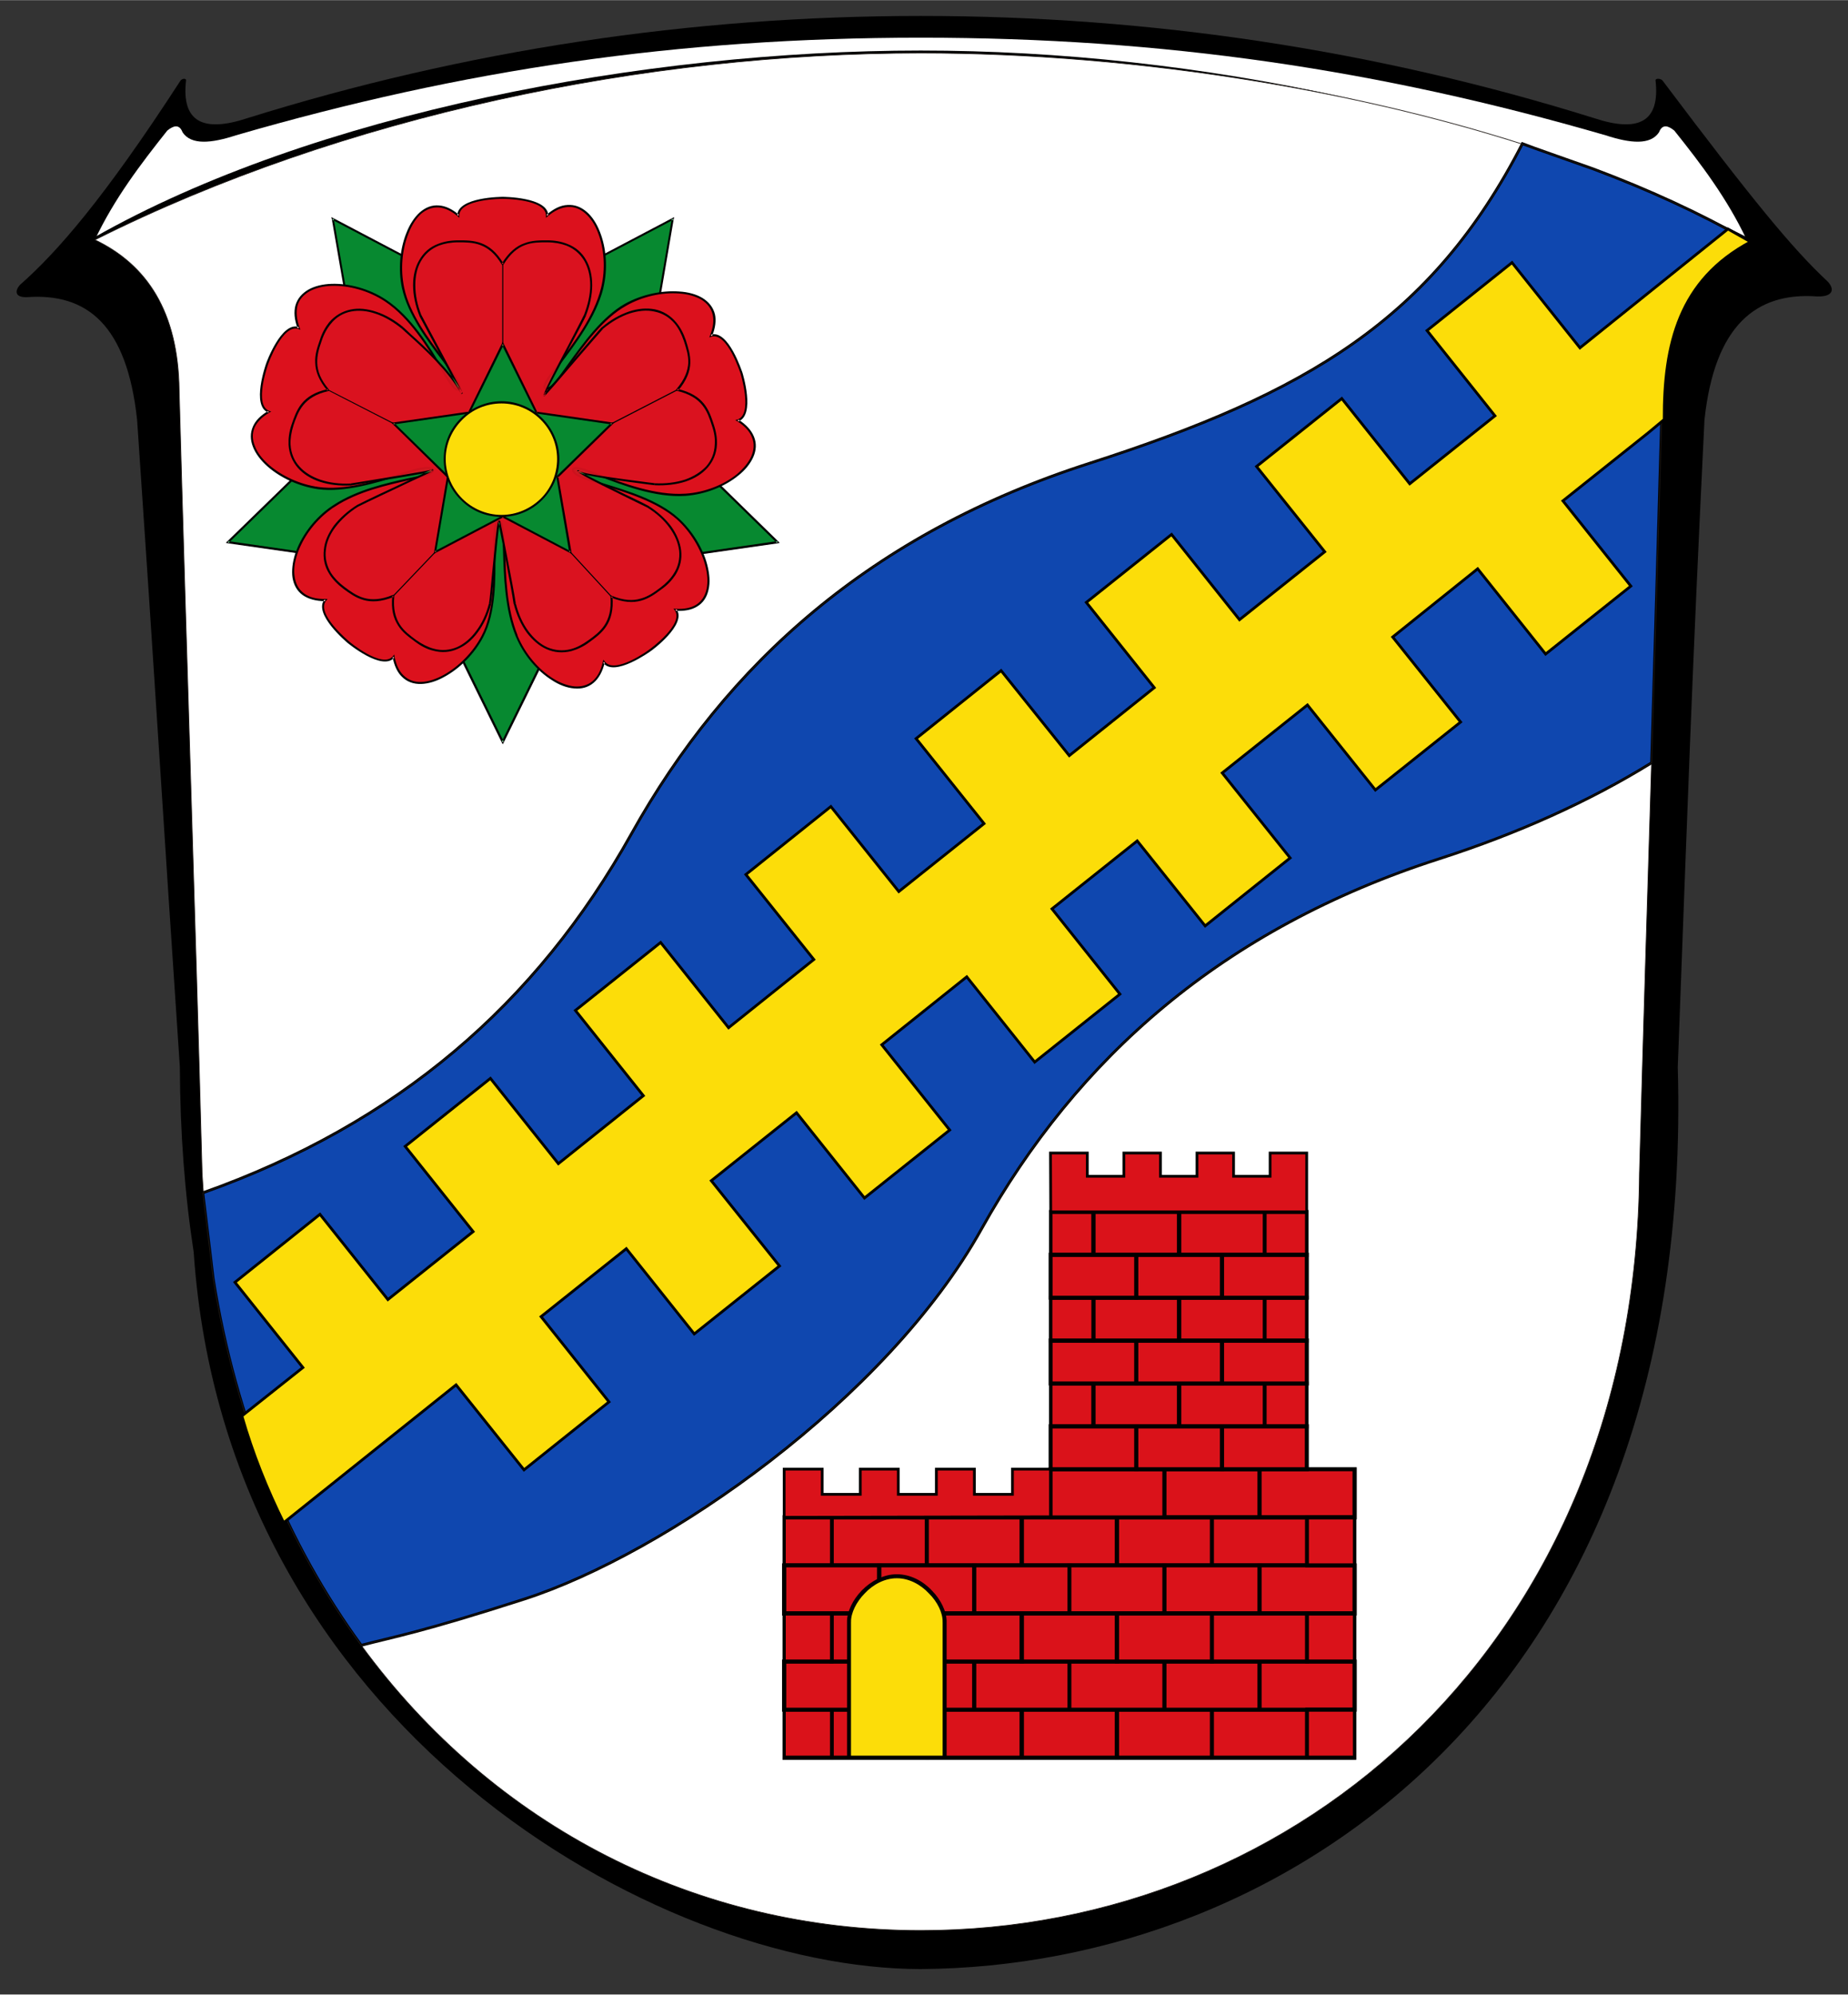 <?xml version="1.0" encoding="UTF-8" standalone="no"?>
<!-- Creator: CorelDRAW -->

<svg
   xmlns:dc="http://purl.org/dc/elements/1.1/"
   xmlns:cc="http://creativecommons.org/ns#"
   xmlns:rdf="http://www.w3.org/1999/02/22-rdf-syntax-ns#"
   xmlns:svg="http://www.w3.org/2000/svg"
   xmlns="http://www.w3.org/2000/svg"
   xmlns:sodipodi="http://sodipodi.sourceforge.net/DTD/sodipodi-0.dtd"
   xmlns:inkscape="http://www.inkscape.org/namespaces/inkscape"
   xml:space="preserve"
   width="7.48in"
   height="8.071in"
   style="shape-rendering:geometricPrecision; text-rendering:geometricPrecision; image-rendering:optimizeQuality; fill-rule:evenodd"
   viewBox="0 0 7480 8070"
   id="svg2"
   version="1.1"
   inkscape:version="0.48.4 r9939"
   sodipodi:docname="Wappen_Haunetal.svg"><rect x="0" y="0" width="7480" height="8070" fill="#333333" stroke="none"/><sodipodi:namedview
   pagecolor="#ffffff"
   bordercolor="#666666"
   borderopacity="1"
   objecttolerance="10"
   gridtolerance="10"
   guidetolerance="10"
   inkscape:pageopacity="0"
   inkscape:pageshadow="2"
   inkscape:window-width="891"
   inkscape:window-height="842"
   id="namedview446"
   showgrid="false"
   inkscape:zoom="0.45947735"
   inkscape:cx="430.73509"
   inkscape:cy="485.12986"
   inkscape:window-x="0"
   inkscape:window-y="0"
   inkscape:window-maximized="0"
   inkscape:current-layer="Ebene_x0020_4" />
 <defs
   id="defs4">
  <style
   type="text/css"
   id="style6">
   
    .str0 {stroke:#1F1A17;stroke-width:3}
    .str2 {stroke:#000000;stroke-width:5}
    .str1 {stroke:#000000;stroke-width:20;stroke-linecap:round;stroke-linejoin:round}
    .fil0 {fill:none}
    .fil1 {fill:#000000}
    .fil3 {fill:#0000FF}
    .fil5 {fill:#009933}
    .fil6 {fill:#FF0000}
    .fil4 {fill:#FFCC00}
    .fil2 {fill:#FFFFFF}
   
  </style>
 </defs>
<symbol
   id="24745352">
 <path
   class="fil0 str0"
   d="M5542 449l160 567 593 152 -593 153 -160 567 -160 -567 -593 -153 593 -152 160 -567zm80 284m376 359m0 153m-376 359m-160 0m-376 -359m0 -153m376 -359"
   id="path9" />
</symbol>
 <g
   id="Rahmen">
  <path
   class="fil1"
   d="M3727 7967c1483,-9 3136,-1117 3064,-3650 39,-1039 57,-1579 108,-2618 41,-385 211,-518 456,-500 65,2 72,-29 43,-60 -145,-135 -309,-336 -669,-814 -9,-9 -29,-9 -28,0 19,167 -68,212 -247,153 -883,-276 -1797,-414 -2727,-414 -929,0 -1844,138 -2727,414 -179,59 -266,14 -247,-153 1,-9 -14,-9 -22,0 -310,478 -499,694 -651,828 -19,22 -22,50 28,49 244,-18 406,112 447,497 71,1039 103,1579 173,2618 1,266 20,515 56,749 130,1915 1869,2901 2943,2901z"
   id="path12" />
  <path
   class="fil2"
   d="M7070 970c-79,-167 -184,-306 -293,-442 -22,-18 -48,-30 -62,7 -35,52 -115,45 -216,12 -917,-266 -1790,-395 -2772,-395 -982,0 -1855,129 -2772,395 -101,33 -181,40 -216,-12 -14,-37 -40,-25 -62,-7 -108,136 -214,275 -293,442 884,-503 2229,-756 3343,-756 1114,0 2339,253 3343,756z"
   id="path14" />
  <path
   class="fil0 str1"
   d="M384 970c884,-503 2229,-756 3343,-756 1114,0 2339,253 3343,756"
   id="path16" />
 </g>
 <g
   id="Ebene_x0020_1">
  <g
   id="g19">
   <path
   class="fil2"
   d="M1462 6657c130,-34 241,-52 660,-187 573,-185 1467,-808 1851,-1498 385,-689 973,-1215 1854,-1498 316,-102 604,-231 858,-388 -17,554 -34,1108 -49,1661 -15,1892 -1380,3064 -2909,3064 -908,0 -1728,-420 -2265,-1154z"
   id="path21" />
   <path
   class="fil0 str0"
   d="M1462 6657c130,-34 241,-52 660,-187 573,-185 1467,-808 1851,-1498 385,-689 973,-1215 1854,-1498 316,-102 604,-231 858,-388 -17,554 -34,1108 -49,1661 -15,1892 -1380,3064 -2909,3064 -908,0 -1728,-420 -2265,-1154z"
   id="path23" />
  </g>
  <g
   id="g25">
   <path
   class="fil2"
   d="M384 970c1004,-503 2229,-756 3343,-756 865,0 1870,153 2689,456 -316,727 -978,1218 -1858,1501 -881,283 -1469,809 -1854,1498 -384,690 -1056,1215 -1842,1499 1,2 0,-1 0,-5 -21,-134 -36,-273 -44,-416 -28,-1056 -64,-2112 -93,-3169 -4,-317 -130,-507 -341,-608z"
   id="path27" />
   <path
   class="fil0 str0"
   d="M384 970c1004,-503 2229,-756 3343,-756 865,0 1870,153 2689,456 -316,727 -978,1218 -1858,1501 -881,283 -1469,809 -1854,1498 -384,690 -1056,1215 -1842,1499 1,2 0,-1 0,-5 -21,-134 -36,-273 -44,-416 -28,-1056 -64,-2112 -93,-3169 -4,-317 -130,-507 -341,-608z"
   id="path29" />
  </g>
  <g
   id="g31">
   <path
   class="fil3"
   d="M6685 3086c-254,157 -542,286 -858,388 -881,283 -1469,809 -1854,1498 -384,690 -1278,1313 -1851,1498 -419,135 -530,153 -660,187 -296,-405 -507,-905 -599,-1483 0,-4 -42,-345 -42,-348 786,-279 1350,-763 1735,-1453 385,-690 973,-1216 1854,-1499 880,-283 1386,-582 1752,-1293 11,5 276,98 287,102 224,84 433,180 621,287 -210,101 -337,291 -341,608 -14,503 -29,1006 -44,1508z"
   id="path33"
   style="fill:#0f47af;fill-opacity:1;stroke:#000000;stroke-opacity:1;stroke-width:11.111;stroke-miterlimit:4;stroke-dasharray:none" />
   <path
   class="fil0 str0"
   d="M6685 3086c-254,157 -542,286 -858,388 -881,283 -1469,809 -1854,1498 -384,690 -1278,1313 -1851,1498 -419,135 -530,153 -660,187 -296,-405 -507,-905 -599,-1483 0,-4 -42,-345 -42,-348 786,-279 1350,-763 1735,-1453 385,-690 973,-1216 1854,-1499 880,-283 1386,-582 1752,-1293 11,5 276,98 287,102 224,84 433,180 621,287 -210,101 -337,291 -341,608 -14,503 -29,1006 -44,1508z"
   id="path35" />
  </g>
 </g>
 <g
   id="Ebene_x0020_2">
  <path
   class="fil4 str0"
   d="M979 5729c44,153 102,297 169,432l698 -558 275 344 344 -275 -275 -345 345 -275 275 345 345 -275 -276 -345 345 -275 275 345 345 -275 -275 -345 344 -275 275 345 345 -275 -275 -345 345 -275 275 344 344 -275 -275 -344 345 -275 275 344 345 -275 -275 -344 344 -276 275 345 345 -275 -275 -345 345 -275 65 -54c-1,-305 60,-564 350,-719l-92 -52 -599 481 -275 -345 -344 275 275 345 -345 275 -275 -345 -345 275 276 345 -345 275 -275 -345 -345 275 275 345 -344 275 -276 -344 -344 275 275 344 -345 275 -275 -344 -344 275 275 344 -345 276 -275 -345 -345 275 275 345 -344 275 -275 -345 -345 275 275 345 -345 275 -275 -345 -344 275 275 345 -247 196z"
   id="path38"
   style="stroke:#000000;stroke-opacity:1;stroke-width:11.111;stroke-miterlimit:4;stroke-dasharray:none;fill:#fcdd09;fill-opacity:1" />
 </g>
 <g
   id="Ebene_x0020_3">
  <g
   id="g41">
   <path
   class="fil5"
   d="M3147 2193l-769 111 -343 698 -343 -698 -769 -111 557 -542 -133 -766 688 363 688 -363 -131 766 555 542z"
   id="path43"
   style="fill:#078930;fill-opacity:1" />
   <path
   class="fil1"
   d="M3148 2198l-769 110 -1 -8 768 -111 2 9zm-774 104l1 -2 3 0 0 4 -4 -2zm8 4l-343 698 -8 -4 343 -698 8 4zm-343 698l-4 7 -4 -7 4 -2 4 2zm-8 0l-343 -698 8 -4 343 698 -8 4zm-338 -704l2 0 1 2 -4 2 1 -4zm-2 8l-768 -110 1 -9 769 111 -2 8zm-768 -110l-9 -2 6 -6 3 3 0 5zm-3 -8l557 -542 6 6 -557 542 -6 -6zm564 -540l0 2 -1 2 -3 -3 4 -1zm-8 2l-133 -766 8 -1 133 765 -8 2zm-133 -766l-2 -8 8 4 -2 3 -4 1zm6 -4l688 362 -4 7 -688 -362 4 -7zm688 369l-2 1 -2 -1 2 -3 2 3zm-4 -7l688 -362 4 7 -688 362 -4 -7zm688 -362l8 -4 -2 8 -4 -1 -2 -3zm6 4l-131 766 -8 -2 131 -765 8 1zm-138 768l-1 -2 0 -2 4 1 -3 3zm6 -6l555 542 -6 6 -555 -542 6 -6zm555 542l6 6 -8 2 -1 -5 3 -3z"
   id="path45" />
  </g>
  <g
   id="g47">
   <path
   class="fil6"
   d="M2320 1898c-13,50 280,72 423,200 142,129 192,382 -8,369 42,58 -103,164 -103,164 0,0 -145,105 -188,47 -46,198 -275,83 -352,-105 -78,-187 -33,-461 -71,-463 -51,0 21,296 -69,465 -89,170 -323,280 -359,82 -46,55 -184,-59 -184,-59 0,0 -138,-115 -92,-171 -203,3 -147,-247 16,-367 163,-121 425,-121 418,-158 -18,-48 -272,98 -462,73 -190,-26 -374,-207 -201,-309 -67,-25 -7,-194 -7,-194 0,0 60,-169 128,-145 -73,-190 182,-223 351,-111 169,111 263,379 295,359 40,-32 -184,-223 -223,-410 -40,-188 69,-422 223,-293 0,-72 180,-72 180,-72 0,0 179,0 179,72 155,-133 271,96 224,293 -48,196 -261,381 -231,405 43,28 157,-243 324,-337 168,-94 423,-61 347,125 69,-21 123,150 123,150 0,0 54,171 -15,193 173,107 -10,287 -212,301 -202,13 -440,-139 -454,-104z"
   id="path49"
   style="fill:#dc111d;fill-opacity:1" />
   <path
   class="fil1"
   d="M2324 1899c-5,19 48,35 120,57l-2 8c-77,-24 -133,-41 -126,-67l8 2zm120 57c95,29 221,67 301,139l-5 6c-79,-70 -204,-109 -298,-137l2 -8zm301 139c58,52 101,124 118,191l-8 3c-17,-66 -59,-137 -115,-188l5 -6zm118 191c9,36 12,70 5,99l-8 -2c6,-28 4,-60 -5,-94l8 -3zm5 99c-6,29 -21,54 -47,69l-4 -7c23,-14 37,-37 43,-64l8 2zm-47 69c-21,13 -50,19 -87,17l1 -8c35,2 62,-4 82,-16l4 7zm-90 15l-5 -7 9 1 0 4 -4 2zm7 -5c45,62 -103,170 -104,170l-5 -7c1,0 142,-103 102,-158l7 -5zm-104 170l0 0 -2 -3 2 3zm0 0c0,0 -148,108 -193,47l7 -5c40,55 181,-48 181,-49l5 7zm-194 44l2 -9 6 7 -4 2 -4 0zm8 1c-9,39 -25,66 -45,83l-5 -6c19,-16 34,-42 42,-78l8 1zm-45 83c-22,19 -50,26 -79,23l1 -8c27,2 52,-4 73,-21l5 6zm-79 23c-29,-2 -61,-14 -91,-34l4 -7c30,19 60,30 88,33l-1 8zm-91 -34c-59,-37 -114,-101 -145,-176l7 -3c31,74 85,136 142,172l-4 7zm-145 -176c0,0 -1,-1 -1,-2l8 -3c0,0 0,1 0,2l-7 3zm-1 -2c-44,-109 -48,-246 -51,-343l9 0c2,96 6,232 50,340l-8 3zm-51 -343c-2,-68 -3,-115 -15,-116l0 -8c20,1 22,51 24,124l-9 0zm-15 -124l0 0 0 4 0 -4zm0 8c-18,0 -17,52 -16,125l-8 0c-1,-77 -2,-133 24,-133l0 8zm-16 125c1,101 3,240 -49,338l-7 -4c51,-96 49,-233 48,-334l8 0zm-49 338c-36,69 -96,128 -157,161l-4 -7c60,-33 118,-90 154,-158l7 4zm-157 161c-32,18 -64,28 -94,29l0 -8c28,-1 59,-11 90,-28l4 7zm-94 29c-30,1 -57,-8 -78,-29l6 -6c19,19 44,28 72,27l0 8zm-78 -29c-18,-17 -31,-44 -38,-80l8 -1c7,34 19,59 36,75l-6 6zm-37 -83l6 -7 1 9 -4 0 -3 -2zm6 5c-48,58 -189,-59 -189,-59l5 -7c0,1 135,113 178,61l6 5zm-189 -59l0 0 2 -3 -2 3zm0 0c-1,-1 -142,-118 -93,-176l6 5c-43,52 92,164 92,164l-5 7zm-90 -178l9 0 -6 7 -3 -3 0 -4zm0 9c-39,0 -69,-9 -91,-24l5 -7c20,15 49,23 86,22l0 9zm-91 -24c-24,-17 -37,-42 -42,-71l9 -2c4,27 16,50 38,66l-5 7zm-42 -71c-4,-29 0,-63 11,-97l8 3c-11,33 -15,65 -10,92l-9 2zm11 -97c22,-66 70,-135 136,-184l5 7c-65,48 -112,116 -133,180l-8 -3zm136 -184c6,-4 13,-9 19,-13l5 7c-7,4 -13,8 -19,13l-5 -7zm19 -13c96,-63 217,-89 301,-108l2 8c-83,19 -204,45 -298,107l-5 -7zm301 -108c59,-12 98,-21 96,-32l8 -2c4,19 -39,29 -102,42l-2 -8zm104 -34l0 0 -4 1 4 -1zm-8 2c-6,-17 -59,-1 -131,22l-3 -8c77,-24 133,-41 142,-16l-8 2zm-131 22c-95,29 -221,68 -328,54l1 -9c105,15 231,-24 324,-53l3 8zm-328 54c-77,-11 -153,-46 -205,-92l6 -6c51,44 125,79 200,89l-1 9zm-205 -92c-27,-24 -48,-51 -59,-79l8 -3c10,27 30,52 57,76l-6 6zm-59 -79c-11,-28 -12,-56 0,-83l7 3c-11,25 -10,51 1,77l-8 3zm0 -83c10,-23 30,-44 62,-63l4 7c-30,18 -49,38 -59,59l-7 -3zm66 -63l8 3 -8 4 -2 -3 2 -4zm-3 7c-72,-25 -10,-198 -10,-198l8 3c0,0 -59,165 5,188l-3 7zm-10 -198l0 0 4 1 -4 -1zm0 0c0,-1 62,-173 133,-148l-2 8c-64,-23 -123,142 -123,143l-8 -3zm136 -145l3 8 -8 -3 1 -4 4 -1zm-8 3c-14,-37 -16,-68 -9,-94l8 2c-6,24 -4,54 9,89l-8 3zm-9 -94c8,-28 27,-49 53,-64l4 7c-24,14 -42,33 -49,59l-8 -2zm53 -64c25,-14 58,-22 94,-23l0 8c-35,1 -66,9 -90,22l-4 -7zm94 -23c69,-2 151,19 219,64l-4 7c-67,-44 -147,-65 -215,-63l0 -8zm215 71l0 0 2 -3 -2 3zm4 -7c0,0 0,0 0,0l-4 7c0,0 0,0 0,0l4 -7zm-4 7l0 0 2 -3 -2 3zm4 -7c103,68 178,192 228,276l-7 4c-50,-83 -124,-206 -225,-273l4 -7zm228 276c32,53 54,89 63,84l4 7c-16,10 -40,-29 -74,-87l7 -4zm68 91l-1 0 -2 -4 3 4zm-5 -7c14,-12 -19,-56 -65,-117l7 -5c48,65 83,111 63,129l-5 -7zm-65 -117c-59,-78 -138,-184 -161,-290l9 -1c21,103 100,208 159,286l-7 5zm-161 -290c-16,-76 -8,-159 18,-223l8 3c-25,63 -33,144 -17,219l-9 1zm18 -223c13,-34 32,-63 54,-83l5 6c-21,19 -38,47 -51,80l-8 -3zm54 -83c23,-20 49,-31 79,-28l-1 8c-27,-2 -52,8 -73,26l-5 -6zm79 -28c25,2 52,14 80,38l-5 6c-27,-23 -53,-34 -76,-36l1 -8zm81 41l0 9 -6 -6 2 -3 4 0zm-8 0c0,-76 183,-76 184,-76l0 8c-1,0 -176,0 -176,68l-8 0zm184 -76c0,0 184,0 184,76l-9 0c0,-68 -175,-68 -175,-68l0 -8zm182 79l-7 6 0 -9 4 0 3 3zm-5 -6c30,-26 58,-39 85,-40l1 8c-25,2 -52,13 -81,38l-5 -6zm85 -40c29,-2 55,8 78,28l-6 6c-20,-18 -45,-28 -71,-26l-1 -8zm78 28c22,19 40,47 53,80l-8 3c-12,-32 -30,-59 -51,-77l6 -6zm53 80c26,65 33,149 14,228l-9 -1c19,-78 12,-161 -13,-224l8 -3zm14 228l0 1 -9 -2 0 0 9 1zm0 1c-29,117 -116,230 -175,308l-7 -5c59,-77 145,-189 173,-305l9 2zm-175 308c-39,51 -66,85 -57,93l-6 6c-15,-12 14,-50 56,-104l7 5zm-62 99l-1 0 3 -3 -2 3zm4 -7c16,11 48,-34 92,-96l7 5c-47,65 -81,113 -103,98l4 -7zm92 -96c58,-80 135,-188 228,-241l5 8c-93,52 -169,158 -226,238l-7 -5zm228 -241c68,-38 150,-55 219,-50l0 8c-68,-5 -148,12 -214,50l-5 -8zm219 -50c37,2 70,11 95,26l-4 7c-24,-14 -56,-23 -91,-25l0 -8zm95 26c26,16 44,38 51,67l-9 2c-6,-27 -22,-47 -46,-62l4 -7zm51 67c5,24 2,54 -12,88l-8 -3c13,-33 16,-60 11,-83l9 -2zm-15 90l-8 3 3 -8 4 1 1 4zm-2 -8c72,-23 127,152 128,153l-8 2c-1,0 -53,-167 -118,-147l-2 -8zm128 153l0 0 -4 1 4 -1zm0 0c0,0 55,175 -18,198l-2 -8c64,-21 12,-187 12,-188l8 -2zm-21 197l-8 -5 9 -2 1 4 -2 3zm4 -7c34,21 54,45 64,70l-8 3c-9,-24 -28,-46 -60,-66l4 -7zm64 70c11,27 9,55 -3,82l-8 -3c11,-26 13,-52 3,-76l8 -3zm-3 82c-12,27 -33,53 -61,75l-5 -6c26,-22 47,-47 58,-72l8 3zm-61 75c-54,44 -132,76 -214,82l0 -9c79,-5 156,-36 209,-79l5 6zm-214 82c0,0 0,0 0,0l-1 -9c1,0 1,0 1,0l0 9zm0 0l0 0 0 -4 0 4zm0 0c-122,8 -256,-44 -347,-79l3 -7c90,34 224,85 343,77l1 9zm-347 -79c-59,-22 -99,-38 -103,-27l-8 -3c7,-18 50,-2 114,23l-3 7zm-111 -30l0 0 4 1 -4 -1z"
   id="path51" />
  </g>
  <g
   id="g53">
   <path
   class="fil6"
   d="M1751 1902c3,5 -299,52 -332,58 -157,8 -289,-78 -235,-241 19,-57 39,-118 144,-141 -69,-83 -49,-143 -30,-200 54,-163 211,-152 332,-51 41,39 173,146 239,263 0,0 -151,-283 -168,-315 -57,-146 -18,-299 154,-299 60,0 125,0 180,92 56,-92 120,-92 179,-92 173,0 211,153 154,299 -25,51 -182,342 -164,322 0,3 210,-245 235,-271 121,-101 278,-112 333,52 19,56 39,118 -31,199 105,24 125,85 144,141 55,164 -78,249 -235,241 -55,-7 -305,-37 -310,-54 1,10 248,127 282,144 132,85 191,231 52,333 -48,35 -100,73 -199,31 9,108 -42,145 -91,181 -139,102 -260,1 -300,-151 -9,-61 -63,-333 -63,-333 -8,0 -30,294 -38,333 -41,152 -163,251 -302,149 -48,-36 -99,-74 -89,-181 -100,41 -151,3 -199,-33 -139,-102 -79,-248 54,-332 57,-29 305,-143 304,-144z"
   id="path55"
   style="fill:#da121f;fill-opacity:0.941" />
   <path
   class="fil1"
   d="M1755 1900c1,2 1,4 -2,6l-5 -7c3,-1 1,7 -1,5l8 -4zm-2 6c-11,7 -230,41 -308,54l-2 -8c78,-13 296,-47 305,-53l5 7zm-308 54c-12,2 -20,3 -25,4l-2 -8c4,-1 13,-2 25,-4l2 8zm-25 4c0,0 -1,0 -1,0l0 -4 1 4zm-1 0c-44,2 -87,-3 -124,-15l3 -8c36,12 77,17 121,15l0 8zm-124 -15c-36,-12 -67,-31 -89,-56l6 -6c21,24 51,42 86,54l-3 8zm-89 -56c-22,-25 -36,-57 -38,-94l8 -1c2,36 15,66 36,89l-6 6zm-38 -94c-1,-25 2,-52 12,-81l8 2c-9,29 -13,55 -12,78l-8 1zm12 -81l0 0 8 2 0 0 -8 -2zm0 0c20,-58 40,-121 147,-144l2 8c-102,23 -122,83 -141,138l-8 -2zm151 -143c2,2 1,6 -2,7l-1 -4 3 -3zm-6 5c-35,-42 -48,-78 -49,-112l8 0c1,32 13,67 47,107l-6 5zm-49 -112c-2,-33 8,-62 18,-91l8 2c-10,28 -19,57 -18,89l-8 0zm18 -91c9,-30 23,-54 38,-73l7 6c-15,18 -28,41 -37,69l-8 -2zm38 -73c24,-28 54,-45 87,-52l2 8c-31,6 -60,22 -82,50l-7 -6zm87 -52c33,-7 68,-3 104,9l-2 8c-35,-12 -69,-15 -100,-9l-2 -8zm104 9c37,12 75,34 109,62l-5 7c-34,-28 -70,-49 -106,-61l2 -8zm109 62c0,0 1,1 1,1l-3 3 2 -4zm1 1l0 0 -6 6 0 -1 6 -5zm-6 6l0 0 3 -3 -3 3zm6 -6c7,7 18,16 30,28l-5 6c-13,-12 -24,-21 -31,-28l6 -6zm30 28l0 0 -3 3 3 -3zm0 0c57,51 155,140 210,236l-7 4c-54,-95 -152,-183 -208,-234l5 -6zm210 236c2,3 -5,7 -7,4l3 -2 4 -2zm-7 4c-1,-1 -152,-283 -169,-315l8 -4c17,32 168,314 168,315l-7 4zm-169 -315c0,0 0,-1 0,-1l4 -1 -4 2zm0 -1c-16,-41 -25,-83 -25,-123l9 0c0,39 8,80 24,120l-8 3zm-25 -123c0,-37 8,-72 25,-101l7 4c-16,27 -23,61 -23,97l-9 0zm25 -101c17,-30 42,-53 77,-66l3 7c-33,13 -57,35 -73,63l-7 -4zm77 -66c23,-9 50,-14 81,-14l0 8c-30,0 -56,5 -78,13l-3 -7zm81 -14c61,0 127,0 183,94l-7 4c-54,-90 -117,-90 -176,-90l0 -8zm183 98c-1,3 -5,3 -7,0l4 -2 3 2zm-7 -4c29,-47 60,-71 91,-82l3 7c-30,11 -59,34 -87,79l-7 -4zm91 -82c31,-12 62,-12 92,-12l0 8c-29,0 -60,0 -89,11l-3 -7zm92 -12c32,0 58,5 81,14l-3 7c-22,-8 -48,-13 -78,-13l0 -8zm81 14c35,13 61,36 77,65l-7 4c-16,-27 -40,-49 -73,-62l3 -7zm77 65c17,29 25,64 25,102l-8 0c0,-36 -8,-70 -24,-98l7 -4zm25 102c0,39 -9,82 -25,123l-8 -3c16,-41 25,-82 25,-120l8 0zm-25 123c0,0 0,1 0,1l-4 -2 4 1zm0 1l0 0 -8 -4 0 0 8 4zm-8 -4l0 0 4 2 -4 -2zm8 4c-9,19 -36,70 -66,126l-7 -4c29,-56 56,-107 65,-126l8 4zm-66 126c-47,89 -101,192 -101,192l-5 6c-5,-4 50,-110 99,-202l7 4zm-101 192l0 0 -2 3 2 -3zm0 0c2,1 -6,1 -4,-1l6 6c-3,3 -5,3 -7,1l5 -6zm-4 -1c2,-2 6,-1 7,2l-4 1 -3 -3zm7 2c0,5 -10,0 -6,-3l4 7c-4,3 -6,2 -6,-3l8 -1zm-2 4l0 0 -2 -3 2 3zm-4 -7c3,-2 59,-67 115,-133l7 5c-57,67 -113,132 -118,135l-4 -7zm115 -133c54,-62 107,-125 119,-137l6 6c-11,12 -65,75 -118,136l-7 -5zm119 -137c0,0 1,0 1,0l2 3 -3 -3zm1 0c34,-29 71,-50 109,-63l2 8c-36,12 -72,33 -106,61l-5 -6zm109 -63c35,-12 71,-15 104,-9l-2 9c-31,-7 -65,-3 -100,8l-2 -8zm104 -9c33,7 63,24 87,53l-6 5c-23,-27 -51,-43 -83,-49l2 -9zm87 53c16,19 29,43 39,72l-8 3c-10,-29 -22,-52 -37,-70l6 -5zm39 72c9,29 19,59 18,92l-8 0c1,-32 -9,-61 -18,-89l8 -3zm18 92c-1,34 -14,70 -49,112l-7 -6c34,-40 46,-74 48,-106l8 0zm-54 113c-3,-1 -4,-4 -2,-7l3 3 -1 4zm2 -8c108,25 128,86 147,144l-8 3c-18,-56 -38,-115 -141,-139l2 -8zm147 144l0 0 -8 3 0 0 8 -3zm0 0c10,30 14,57 13,81l-9 0c2,-24 -2,-50 -12,-78l8 -3zm13 81c-2,38 -16,69 -38,94l-6 -5c21,-24 34,-54 35,-89l9 0zm-38 94c-22,25 -53,44 -89,56l-2 -8c34,-12 63,-30 85,-53l6 5zm-89 56c-37,12 -80,17 -125,15l1 -8c43,2 85,-3 122,-15l2 8zm-125 15l0 0 0 -4 0 4zm0 0c0,0 0,0 -1,0l2 -8c0,0 0,0 0,0l-1 8zm1 -8l0 0 -1 4 1 -4zm-1 8c-7,-1 -15,-2 -24,-3l1 -8c10,1 19,2 24,3l-1 8zm-24 -3c-84,-11 -285,-36 -290,-54l8 -2c4,13 201,37 283,48l-1 8zm-290 -54c0,-4 7,-6 8,-2l-4 1 -4 1zm8 -1c1,0 0,-1 0,-1l-7 3c-1,0 -1,-1 -1,-1l8 -1zm-7 2l0 0 3 -1 -3 1zm7 -3c4,8 180,93 253,128l-4 8c-73,-36 -252,-122 -256,-133l7 -3zm253 128c13,7 23,12 27,14l-4 7c-6,-3 -15,-7 -27,-13l4 -8zm27 14c0,0 0,0 0,0l-2 3 2 -3zm0 0c38,24 70,53 93,84l-7 5c-22,-31 -53,-59 -90,-82l4 -7zm93 84c22,31 36,64 40,97l-8 1c-4,-32 -17,-63 -39,-93l7 -5zm40 97c4,34 -3,67 -23,99l-8 -4c20,-30 26,-62 23,-94l8 -1zm-23 99c-14,21 -32,41 -58,59l-4 -7c24,-18 42,-37 54,-56l8 4zm-58 59c-24,18 -49,36 -81,45l-3 -8c31,-8 56,-26 80,-44l4 7zm-81 45c-33,9 -71,8 -122,-13l3 -7c49,20 86,21 116,12l3 8zm-124 -16c-1,-3 3,-6 5,-4l-1 3 -4 1zm8 -1c9,110 -43,148 -92,184l-5 -7c47,-34 97,-71 89,-176l8 -1zm-97 177l0 0 2 4 -2 -4zm5 7c0,0 0,0 0,0l-5 -7c0,0 0,0 0,0l5 7zm-5 -7l0 0 2 4 -2 -4zm5 7c-25,19 -50,30 -74,37l-2 -8c23,-6 46,-18 71,-36l5 7zm-74 37c-36,9 -70,6 -101,-8l4 -7c29,12 61,16 95,7l2 8zm-101 -8c-30,-13 -57,-37 -80,-67l7 -5c22,29 47,52 77,65l-4 7zm-80 -67c-23,-32 -41,-71 -52,-114l8 -3c11,43 28,81 51,112l-7 5zm-52 -114c0,0 -1,-1 -1,-1l5 -1 -4 2zm-1 -1c-8,-61 -62,-333 -62,-333l8 -2c0,1 54,272 63,334l-9 1zm-58 -338c2,0 4,1 4,3l-4 1 0 -4zm0 8c-2,0 2,0 2,1l-8 -2c1,-5 3,-7 6,-7l0 8zm2 1c-5,20 -14,112 -21,194l-9 -1c8,-82 17,-175 22,-195l8 2zm-21 194c-6,63 -12,119 -15,135l-8 -1c3,-16 8,-72 14,-135l9 1zm-15 135l0 1 -4 -2 4 1zm0 1c-11,43 -30,82 -53,113l-7 -5c23,-30 41,-68 52,-111l8 3zm-53 113c-23,31 -50,54 -81,67l-3 -7c29,-13 56,-36 77,-65l7 5zm-81 67c-30,14 -65,17 -101,7l2 -8c35,10 67,6 96,-6l3 7zm-101 7c-24,-6 -48,-18 -73,-37l5 -6c24,17 48,29 70,35l-2 8zm-73 -37c-24,-18 -50,-36 -68,-65l7 -4c17,27 42,45 66,63l-5 6zm-68 -65c-18,-28 -29,-65 -23,-119l8 1c-5,52 5,87 22,114l-7 4zm-21 -123c3,-1 6,2 6,5l-4 -1 -2 -4zm3 8c-102,41 -154,3 -203,-33l5 -7c47,35 97,72 195,32l3 8zm-203 -33l0 0 3 -4 -3 4zm0 0l0 0 5 -7 0 0 -5 7zm5 -7l0 0 -2 3 2 -3zm-5 7c-25,-19 -44,-39 -57,-60l7 -4c13,20 31,39 55,57l-5 7zm-57 -60c-20,-31 -26,-65 -22,-98l8 1c-4,31 3,63 21,93l-7 4zm-22 -98c3,-34 18,-66 40,-97l7 5c-22,29 -36,61 -39,93l-8 -1zm40 -97c24,-31 56,-60 94,-84l4 7c-37,23 -68,52 -91,82l-7 -5zm94 -84l0 0 2 3 -2 -3zm0 0c1,0 1,-1 2,-1l4 7c-1,1 -2,1 -2,1l-4 -7zm6 6l0 0 -2 -3 2 3zm-4 -7c37,-19 143,-69 219,-104l3 7c-75,36 -181,85 -218,104l-4 -7zm219 -104c46,-22 81,-38 82,-39l5 6c-1,2 -37,18 -84,40l-3 -7zm88 -33l-1 0 -2 -3 3 3zm-6 -6c3,-2 4,8 1,6l4 -6c3,1 3,4 1,6l-6 -6zm-1 5c-2,-3 3,-8 6,-5l-2 3 -4 2z"
   id="path57" />
  </g>
  <g
   id="g59">
   <path
   class="fil5"
   d="M1593 1713l305 -44 137 -277 136 277 306 44 -221 216 53 304 -274 -144 -274 144 52 -304 -220 -216z"
   id="path61"
   style="fill:#078930;fill-opacity:1" />
   <path
   class="fil1"
   d="M1592 1709l306 -44 1 8 -306 44 -1 -8zm310 -38l-1 2 -2 0 -1 -4 4 2zm-7 -4l136 -277 8 4 -137 277 -7 -4zm136 -277l4 -8 4 8 -4 2 -4 -2zm8 0l136 277 -7 4 -137 -277 8 -4zm132 283l-2 0 -1 -2 3 -2 0 4zm1 -8l306 44 -2 8 -305 -44 1 -8zm306 44l8 1 -6 6 -3 -3 1 -4zm2 7l-221 216 -6 -6 221 -216 6 6zm-228 214l-1 -2 2 -2 3 3 -4 1zm8 -2l53 305 -9 1 -52 -304 8 -2zm53 305l1 8 -7 -4 2 -4 4 0zm-6 4l-274 -144 4 -7 273 144 -3 7zm-274 -151l2 -1 2 1 -2 3 -2 -3zm4 7l-274 144 -4 -7 274 -144 4 7zm-274 144l-7 4 1 -8 4 0 2 4zm-6 -4l52 -305 8 2 -52 304 -8 -1zm59 -307l2 2 -1 2 -4 -1 3 -3zm-6 6l-220 -216 5 -6 221 216 -6 6zm-220 -216l-6 -6 8 -1 1 4 -3 3z"
   id="path63" />
  </g>
  <g
   id="g65">
   <path
   class="fil4"
   d="M2030 2087c126,0 230,-103 230,-230 0,-126 -104,-229 -230,-229 -127,0 -230,103 -230,229 0,127 103,230 230,230z"
   id="path67"
   style="fill:#fcdd09;fill-opacity:1" />
   <path
   class="fil1"
   d="M2030 2083l0 0 0 8 0 0 0 -8zm0 0c62,0 118,-26 159,-66l6 5c-42,43 -101,69 -165,69l0 -8zm159 -66c41,-41 66,-98 66,-160l9 0c0,65 -27,123 -69,165l-6 -5zm66 -160l0 0 9 0 0 0 -9 0zm0 0l0 0 9 0 0 0 -9 0zm0 0c0,-62 -25,-118 -66,-159l6 -6c42,42 69,101 69,165l-9 0zm-66 -159c-41,-41 -97,-66 -159,-66l0 -9c64,0 123,27 165,69l-6 6zm-159 -66l0 0 0 -9 0 0 0 9zm0 0l0 0 0 -9 0 0 0 9zm0 0c-62,0 -119,25 -159,66l-6 -6c42,-42 101,-69 165,-69l0 9zm-159 66c-41,41 -67,97 -67,159l-8 0c0,-64 26,-123 69,-165l6 6zm-67 159l0 0 -8 0 0 0 8 0zm0 0l0 0 -8 0 0 0 8 0zm0 0c0,62 26,119 67,160l-6 5c-43,-42 -69,-100 -69,-165l8 0zm67 160c40,40 97,66 159,66l0 8c-65,0 -123,-26 -165,-69l6 -5zm159 66l0 0 0 8 0 0 0 -8z"
   id="path69" />
  </g>
  <g
   id="g71">
   <path
   class="fil1"
   d="M2473 2415l-166 -180 3 -3 166 180 -3 3z"
   id="path73" />
  </g>
  <g
   id="g75">
   <path
   class="fil1"
   d="M1590 2410l170 -178 3 3 -170 178 -3 -3z"
   id="path77" />
  </g>
  <g
   id="g79">
   <path
   class="fil1"
   d="M2742 1579l-264 136 -2 -4 264 -136 2 4z"
   id="path81" />
  </g>
  <g
   id="g83">
   <path
   class="fil1"
   d="M1592 1715l-265 -136 2 -3 264 135 -1 4z"
   id="path85" />
  </g>
  <g
   id="g87">
   <path
   class="fil1"
   d="M2033 1392l0 -324 4 0 0 324 -4 0z"
   id="path89" />
  </g>
 </g>
 <g
   id="Ebene_x0020_4">
  <g
   id="g92"
   style="stroke:#000000;stroke-opacity:1;stroke-width:11.111;stroke-miterlimit:4;stroke-dasharray:none;fill:#da121a;fill-opacity:1">
   <g
   id="g94"
   style="stroke:#000000;stroke-opacity:1;stroke-width:11.111;stroke-miterlimit:4;stroke-dasharray:none;fill:#da121a;fill-opacity:1">
    <path
   class="fil6"
   d="M3366 6333l385 0 0 -194 -385 0 0 194z"
   id="path96"
   style="stroke:#000000;stroke-opacity:1;stroke-width:11.111;stroke-miterlimit:4;stroke-dasharray:none;fill:#da121a;fill-opacity:1" />
    <path
   class="fil1"
   d="M3366 6331l385 0 0 5 -385 0 0 -5zm388 2l0 3 -3 0 0 -3 3 0zm-5 0l0 -194 5 0 0 194 -5 0zm2 -197l3 0 0 3 -3 0 0 -3zm0 6l-385 0 0 -6 385 0 0 6zm-387 -3l0 -3 2 0 0 3 -2 0zm5 0l0 194 -5 0 0 -194 5 0zm-3 197l-2 0 0 -3 2 0 0 3z"
   id="path98"
   style="stroke:#000000;stroke-opacity:1;stroke-width:11.111;stroke-miterlimit:4;stroke-dasharray:none;fill:#da121a;fill-opacity:1" />
   </g>
   <g
   id="g100"
   style="stroke:#000000;stroke-opacity:1;stroke-width:11.111;stroke-miterlimit:4;stroke-dasharray:none;fill:#da121a;fill-opacity:1">
    <path
   class="fil6"
   d="M3751 6333l385 0 0 -194 -385 0 0 194z"
   id="path102"
   style="stroke:#000000;stroke-opacity:1;stroke-width:11.111;stroke-miterlimit:4;stroke-dasharray:none;fill:#da121a;fill-opacity:1" />
    <path
   class="fil1"
   d="M3751 6331l385 0 0 5 -385 0 0 -5zm388 2l0 3 -3 0 0 -3 3 0zm-6 0l0 -194 6 0 0 194 -6 0zm3 -197l3 0 0 3 -3 0 0 -3zm0 6l-385 0 0 -6 385 0 0 6zm-387 -3l0 -3 2 0 0 3 -2 0zm5 0l0 194 -5 0 0 -194 5 0zm-3 197l-2 0 0 -3 2 0 0 3z"
   id="path104"
   style="stroke:#000000;stroke-opacity:1;stroke-width:11.111;stroke-miterlimit:4;stroke-dasharray:none;fill:#da121a;fill-opacity:1" />
   </g>
   <g
   id="g106"
   style="stroke:#000000;stroke-opacity:1;stroke-width:11.111;stroke-miterlimit:4;stroke-dasharray:none;fill:#da121a;fill-opacity:1">
    <path
   class="fil6"
   d="M4136 6333l385 0 0 -194 -385 0 0 194z"
   id="path108"
   style="stroke:#000000;stroke-opacity:1;stroke-width:11.111;stroke-miterlimit:4;stroke-dasharray:none;fill:#da121a;fill-opacity:1" />
    <path
   class="fil1"
   d="M4136 6331l385 0 0 5 -385 0 0 -5zm388 2l0 3 -3 0 0 -3 3 0zm-6 0l0 -194 6 0 0 194 -6 0zm3 -197l3 0 0 3 -3 0 0 -3zm0 6l-385 0 0 -6 385 0 0 6zm-388 -3l0 -3 3 0 0 3 -3 0zm6 0l0 194 -6 0 0 -194 6 0zm-3 197l-3 0 0 -3 3 0 0 3z"
   id="path110"
   style="stroke:#000000;stroke-opacity:1;stroke-width:11.111;stroke-miterlimit:4;stroke-dasharray:none;fill:#da121a;fill-opacity:1" />
   </g>
   <g
   id="g112"
   style="stroke:#000000;stroke-opacity:1;stroke-width:11.111;stroke-miterlimit:4;stroke-dasharray:none;fill:#da121a;fill-opacity:1">
    <path
   class="fil6"
   d="M4521 6333l385 0 0 -194 -385 0 0 194z"
   id="path114"
   style="stroke:#000000;stroke-opacity:1;stroke-width:11.111;stroke-miterlimit:4;stroke-dasharray:none;fill:#da121a;fill-opacity:1" />
    <path
   class="fil1"
   d="M4521 6331l385 0 0 5 -385 0 0 -5zm387 2l0 3 -2 0 0 -3 2 0zm-5 0l0 -194 5 0 0 194 -5 0zm3 -197l2 0 0 3 -2 0 0 -3zm0 6l-385 0 0 -6 385 0 0 6zm-388 -3l0 -3 3 0 0 3 -3 0zm6 0l0 194 -6 0 0 -194 6 0zm-3 197l-3 0 0 -3 3 0 0 3z"
   id="path116"
   style="stroke:#000000;stroke-opacity:1;stroke-width:11.111;stroke-miterlimit:4;stroke-dasharray:none;fill:#da121a;fill-opacity:1" />
   </g>
   <g
   id="g118"
   style="stroke:#000000;stroke-opacity:1;stroke-width:11.111;stroke-miterlimit:4;stroke-dasharray:none;fill:#da121a;fill-opacity:1">
    <path
   class="fil6"
   d="M4906 6333l385 0 0 -194 -385 0 0 194z"
   id="path120"
   style="stroke:#000000;stroke-opacity:1;stroke-width:11.111;stroke-miterlimit:4;stroke-dasharray:none;fill:#da121a;fill-opacity:1" />
    <path
   class="fil1"
   d="M4906 6331l385 0 0 5 -385 0 0 -5zm387 2l0 3 -2 0 0 -3 2 0zm-5 0l0 -194 5 0 0 194 -5 0zm3 -197l2 0 0 3 -2 0 0 -3zm0 6l-385 0 0 -6 385 0 0 6zm-388 -3l0 -3 3 0 0 3 -3 0zm5 0l0 194 -5 0 0 -194 5 0zm-2 197l-3 0 0 -3 3 0 0 3z"
   id="path122"
   style="stroke:#000000;stroke-opacity:1;stroke-width:11.111;stroke-miterlimit:4;stroke-dasharray:none;fill:#da121a;fill-opacity:1" />
   </g>
   <g
   id="g124"
   style="stroke:#000000;stroke-opacity:1;stroke-width:11.111;stroke-miterlimit:4;stroke-dasharray:none;fill:#da121a;fill-opacity:1">
    <path
   class="fil6"
   d="M3174 6333l192 0 0 -194 -192 0 0 194z"
   id="path126"
   style="stroke:#000000;stroke-opacity:1;stroke-width:11.111;stroke-miterlimit:4;stroke-dasharray:none;fill:#da121a;fill-opacity:1" />
    <path
   class="fil1"
   d="M3174 6331l192 0 0 5 -192 0 0 -5zm194 2l0 3 -2 0 0 -3 2 0zm-3 0l0 -194 3 0 0 194 -3 0zm1 -197l2 0 0 3 -2 0 0 -3zm0 6l-192 0 0 -6 192 0 0 6zm-193 -3l0 -3 1 0 0 3 -1 0zm2 0l0 194 -2 0 0 -194 2 0zm-1 197l-1 0 0 -3 1 0 0 3z"
   id="path128"
   style="stroke:#000000;stroke-opacity:1;stroke-width:11.111;stroke-miterlimit:4;stroke-dasharray:none;fill:#da121a;fill-opacity:1" />
   </g>
   <g
   id="g130"
   style="stroke:#000000;stroke-opacity:1;stroke-width:11.111;stroke-miterlimit:4;stroke-dasharray:none;fill:#da121a;fill-opacity:1">
    <path
   class="fil6"
   d="M4252 6139l461 0 0 -195 -461 0 0 195z"
   id="path132"
   style="stroke:#000000;stroke-opacity:1;stroke-width:11.111;stroke-miterlimit:4;stroke-dasharray:none;fill:#da121a;fill-opacity:1" />
    <path
   class="fil1"
   d="M4252 6137l461 0 0 4 -461 0 0 -4zm464 2l0 2 -3 0 0 -2 3 0zm-5 0l0 -195 5 0 0 195 -5 0zm2 -197l3 0 0 2 -3 0 0 -2zm0 5l-461 0 0 -5 461 0 0 5zm-463 -3l0 -2 2 0 0 2 -2 0zm5 0l0 195 -5 0 0 -195 5 0zm-3 197l-2 0 0 -2 2 0 0 2z"
   id="path134"
   style="stroke:#000000;stroke-opacity:1;stroke-width:11.111;stroke-miterlimit:4;stroke-dasharray:none;fill:#da121a;fill-opacity:1" />
   </g>
   <g
   id="g136"
   style="stroke:#000000;stroke-opacity:1;stroke-width:11.111;stroke-miterlimit:4;stroke-dasharray:none;fill:#da121a;fill-opacity:1">
    <path
   class="fil6"
   d="M4713 6139l385 0 0 -195 -385 0 0 195z"
   id="path138"
   style="stroke:#000000;stroke-opacity:1;stroke-width:11.111;stroke-miterlimit:4;stroke-dasharray:none;fill:#da121a;fill-opacity:1" />
    <path
   class="fil1"
   d="M4713 6136l385 0 0 6 -385 0 0 -6zm388 3l0 3 -3 0 0 -3 3 0zm-6 0l0 -195 6 0 0 195 -6 0zm3 -197l3 0 0 2 -3 0 0 -2zm0 5l-385 0 0 -5 385 0 0 5zm-387 -3l0 -2 2 0 0 2 -2 0zm5 0l0 195 -5 0 0 -195 5 0zm-3 198l-2 0 0 -3 2 0 0 3z"
   id="path140"
   style="stroke:#000000;stroke-opacity:1;stroke-width:11.111;stroke-miterlimit:4;stroke-dasharray:none;fill:#da121a;fill-opacity:1" />
   </g>
   <g
   id="g142"
   style="stroke:#000000;stroke-opacity:1;stroke-width:11.111;stroke-miterlimit:4;stroke-dasharray:none;fill:#da121a;fill-opacity:1">
    <path
   class="fil6"
   d="M5098 6139l385 0 0 -195 -385 0 0 195z"
   id="path144"
   style="stroke:#000000;stroke-opacity:1;stroke-width:11.111;stroke-miterlimit:4;stroke-dasharray:none;fill:#da121a;fill-opacity:1" />
    <path
   class="fil1"
   d="M5098 6136l385 0 0 6 -385 0 0 -6zm388 3l0 3 -3 0 0 -3 3 0zm-6 0l0 -195 6 0 0 195 -6 0zm3 -197l3 0 0 2 -3 0 0 -2zm0 5l-385 0 0 -5 385 0 0 5zm-388 -3l0 -2 3 0 0 2 -3 0zm6 0l0 195 -6 0 0 -195 6 0zm-3 198l-3 0 0 -3 3 0 0 3z"
   id="path146"
   style="stroke:#000000;stroke-opacity:1;stroke-width:11.111;stroke-miterlimit:4;stroke-dasharray:none;fill:#da121a;fill-opacity:1" />
   </g>
   <g
   id="g148"
   style="stroke:#000000;stroke-opacity:1;stroke-width:11.111;stroke-miterlimit:4;stroke-dasharray:none;fill:#da121a;fill-opacity:1">
    <path
   class="fil6"
   d="M4253 5771l173 0 0 -174 -173 0 0 174z"
   id="path150"
   style="fill:#da121a;fill-opacity:1;stroke-width:11.111;stroke-miterlimit:4;stroke-dasharray:none;stroke:#000000;stroke-opacity:1" />
    <path
   class="fil1"
   d="M4253 5768l173 0 0 6 -173 0 0 -6zm174 3l0 3 -1 0 0 -3 1 0zm-3 0l0 -174 3 0 0 174 -3 0zm2 -176l1 0 0 2 -1 0 0 -2zm0 5l-173 0 0 -5 173 0 0 5zm-174 -3l0 -2 1 0 0 2 -1 0zm2 0l0 174 -2 0 0 -174 2 0zm-1 177l-1 0 0 -3 1 0 0 3z"
   id="path152"
   style="stroke:#000000;stroke-opacity:1;stroke-width:11.111;stroke-miterlimit:4;stroke-dasharray:none;fill:#da121a;fill-opacity:1" />
   </g>
   <g
   id="g154"
   style="stroke:#000000;stroke-opacity:1;stroke-width:11.111;stroke-miterlimit:4;stroke-dasharray:none;fill:#da121a;fill-opacity:1">
    <path
   class="fil6"
   d="M4426 5771l347 0 0 -174 -347 0 0 174z"
   id="path156"
   style="stroke:#000000;stroke-opacity:1;stroke-width:11.111;stroke-miterlimit:4;stroke-dasharray:none;fill:#da121a;fill-opacity:1" />
    <path
   class="fil1"
   d="M4426 5768l347 0 0 6 -347 0 0 -6zm350 3l0 3 -3 0 0 -3 3 0zm-6 0l0 -174 6 0 0 174 -6 0zm3 -176l3 0 0 2 -3 0 0 -2zm0 5l-347 0 0 -5 347 0 0 5zm-350 -3l0 -2 3 0 0 2 -3 0zm6 0l0 174 -6 0 0 -174 6 0zm-3 177l-3 0 0 -3 3 0 0 3z"
   id="path158"
   style="stroke:#000000;stroke-opacity:1;stroke-width:11.111;stroke-miterlimit:4;stroke-dasharray:none;fill:#da121a;fill-opacity:1" />
   </g>
   <g
   id="g160"
   style="stroke:#000000;stroke-opacity:1;stroke-width:11.111;stroke-miterlimit:4;stroke-dasharray:none;fill:#da121a;fill-opacity:1">
    <path
   class="fil6"
   d="M4773 5771l347 0 0 -174 -347 0 0 174z"
   id="path162"
   style="fill:#da121a;fill-opacity:1;stroke-width:11.111;stroke-miterlimit:4;stroke-dasharray:none;stroke:#000000;stroke-opacity:1" />
    <path
   class="fil1"
   d="M4773 5768l347 0 0 6 -347 0 0 -6zm350 3l0 3 -3 0 0 -3 3 0zm-6 0l0 -174 6 0 0 174 -6 0zm3 -176l3 0 0 2 -3 0 0 -2zm0 5l-347 0 0 -5 347 0 0 5zm-350 -3l0 -2 3 0 0 2 -3 0zm6 0l0 174 -6 0 0 -174 6 0zm-3 177l-3 0 0 -3 3 0 0 3z"
   id="path164"
   style="stroke:#000000;stroke-opacity:1;stroke-width:11.111;stroke-miterlimit:4;stroke-dasharray:none;fill:#da121a;fill-opacity:1" />
   </g>
   <g
   id="g166"
   style="stroke:#000000;stroke-opacity:1;stroke-width:11.111;stroke-miterlimit:4;stroke-dasharray:none;fill:#da121a;fill-opacity:1">
    <path
   class="fil6"
   d="M5120 5771l169 0 0 -174 -169 0 0 174z"
   id="path168"
   style="fill:#da121a;fill-opacity:1;stroke-width:11.111;stroke-miterlimit:4;stroke-dasharray:none;stroke:#000000;stroke-opacity:1" />
    <path
   class="fil1"
   d="M5120 5768l169 0 0 6 -169 0 0 -6zm171 3l0 3 -2 0 0 -3 2 0zm-3 0l0 -174 3 0 0 174 -3 0zm1 -176l2 0 0 2 -2 0 0 -2zm0 5l-169 0 0 -5 169 0 0 5zm-171 -3l0 -2 2 0 0 2 -2 0zm3 0l0 174 -3 0 0 -174 3 0zm-1 177l-2 0 0 -3 2 0 0 3z"
   id="path170"
   style="stroke:#000000;stroke-opacity:1;stroke-width:11.111;stroke-miterlimit:4;stroke-dasharray:none;fill:#da121a;fill-opacity:1" />
   </g>
   <g
   id="g172"
   style="stroke:#000000;stroke-opacity:1;stroke-width:11.111;stroke-miterlimit:4;stroke-dasharray:none;fill:#da121a;fill-opacity:1">
    <path
   class="fil6"
   d="M4252 5944l347 0 0 -173 -347 0 0 173z"
   id="path174"
   style="stroke:#000000;stroke-opacity:1;stroke-width:11.111;stroke-miterlimit:4;stroke-dasharray:none;fill:#da121a;fill-opacity:1" />
    <path
   class="fil1"
   d="M4252 5942l347 0 0 5 -347 0 0 -5zm350 2l0 3 -3 0 0 -3 3 0zm-5 0l0 -173 5 0 0 173 -5 0zm2 -176l3 0 0 3 -3 0 0 -3zm0 6l-347 0 0 -6 347 0 0 6zm-349 -3l0 -3 2 0 0 3 -2 0zm5 0l0 173 -5 0 0 -173 5 0zm-3 176l-2 0 0 -3 2 0 0 3z"
   id="path176"
   style="fill:#da121a;fill-opacity:1;stroke-width:11.111;stroke-miterlimit:4;stroke-dasharray:none;stroke:#000000;stroke-opacity:1" />
   </g>
   <g
   id="g178"
   style="stroke:#000000;stroke-opacity:1;stroke-width:11.111;stroke-miterlimit:4;stroke-dasharray:none;fill:#da121a;fill-opacity:1">
    <path
   class="fil6"
   d="M4599 5944l347 0 0 -173 -347 0 0 173z"
   id="path180"
   style="fill:#da121a;fill-opacity:1;stroke-width:11.111;stroke-miterlimit:4;stroke-dasharray:none;stroke:#000000;stroke-opacity:1" />
    <path
   class="fil1"
   d="M4599 5942l347 0 0 5 -347 0 0 -5zm350 2l0 3 -3 0 0 -3 3 0zm-5 0l0 -173 5 0 0 173 -5 0zm2 -176l3 0 0 3 -3 0 0 -3zm0 6l-347 0 0 -6 347 0 0 6zm-349 -3l0 -3 2 0 0 3 -2 0zm5 0l0 173 -5 0 0 -173 5 0zm-3 176l-2 0 0 -3 2 0 0 3z"
   id="path182"
   style="stroke:#000000;stroke-opacity:1;stroke-width:11.111;stroke-miterlimit:4;stroke-dasharray:none;fill:#da121a;fill-opacity:1" />
   </g>
   <g
   id="g184"
   style="stroke:#000000;stroke-opacity:1;stroke-width:11.111;stroke-miterlimit:4;stroke-dasharray:none;fill:#da121a;fill-opacity:1">
    <path
   class="fil6"
   d="M4946 5944l343 0 0 -173 -343 0 0 173z"
   id="path186"
   style="fill:#da121a;fill-opacity:1;stroke-width:11.111;stroke-miterlimit:4;stroke-dasharray:none;stroke:#000000;stroke-opacity:1" />
    <path
   class="fil1"
   d="M4946 5942l343 0 0 5 -343 0 0 -5zm346 2l0 3 -3 0 0 -3 3 0zm-5 0l0 -173 5 0 0 173 -5 0zm2 -176l3 0 0 3 -3 0 0 -3zm0 6l-343 0 0 -6 343 0 0 6zm-345 -3l0 -3 2 0 0 3 -2 0zm5 0l0 173 -5 0 0 -173 5 0zm-3 176l-2 0 0 -3 2 0 0 3z"
   id="path188"
   style="stroke:#000000;stroke-opacity:1;stroke-width:11.111;stroke-miterlimit:4;stroke-dasharray:none;fill:#da121a;fill-opacity:1" />
   </g>
   <g
   id="g190"
   style="stroke:#000000;stroke-opacity:1;stroke-width:11.111;stroke-miterlimit:4;stroke-dasharray:none;fill:#da121a;fill-opacity:1">
    <path
   class="fil6"
   d="M3366 7112l385 0 0 -195 -385 0 0 195z"
   id="path192"
   style="stroke:#000000;stroke-opacity:1;stroke-width:11.111;stroke-miterlimit:4;stroke-dasharray:none;fill:#da121a;fill-opacity:1" />
    <path
   class="fil1"
   d="M3366 7109l385 0 0 6 -385 0 0 -6zm388 3l0 3 -3 0 0 -3 3 0zm-5 0l0 -195 5 0 0 195 -5 0zm2 -197l3 0 0 2 -3 0 0 -2zm0 5l-385 0 0 -5 385 0 0 5zm-387 -3l0 -2 2 0 0 2 -2 0zm5 0l0 195 -5 0 0 -195 5 0zm-3 198l-2 0 0 -3 2 0 0 3z"
   id="path194"
   style="stroke:#000000;stroke-opacity:1;stroke-width:11.111;stroke-miterlimit:4;stroke-dasharray:none;fill:#da121a;fill-opacity:1" />
   </g>
   <g
   id="g196"
   style="stroke:#000000;stroke-opacity:1;stroke-width:11.111;stroke-miterlimit:4;stroke-dasharray:none;fill:#da121a;fill-opacity:1">
    <path
   class="fil6"
   d="M3751 7112l385 0 0 -195 -385 0 0 195z"
   id="path198"
   style="stroke:#000000;stroke-opacity:1;stroke-width:11.111;stroke-miterlimit:4;stroke-dasharray:none;fill:#da121a;fill-opacity:1" />
    <path
   class="fil1"
   d="M3751 7109l385 0 0 6 -385 0 0 -6zm388 3l0 3 -3 0 0 -3 3 0zm-6 0l0 -195 6 0 0 195 -6 0zm3 -197l3 0 0 2 -3 0 0 -2zm0 5l-385 0 0 -5 385 0 0 5zm-387 -3l0 -2 2 0 0 2 -2 0zm5 0l0 195 -5 0 0 -195 5 0zm-3 198l-2 0 0 -3 2 0 0 3z"
   id="path200"
   style="stroke:#000000;stroke-opacity:1;stroke-width:11.111;stroke-miterlimit:4;stroke-dasharray:none;fill:#da121a;fill-opacity:1" />
   </g>
   <g
   id="g202"
   style="stroke:#000000;stroke-opacity:1;stroke-width:11.111;stroke-miterlimit:4;stroke-dasharray:none;fill:#da121a;fill-opacity:1">
    <path
   class="fil6"
   d="M4136 7112l385 0 0 -195 -385 0 0 195z"
   id="path204"
   style="stroke:#000000;stroke-opacity:1;stroke-width:11.111;stroke-miterlimit:4;stroke-dasharray:none;fill:#da121a;fill-opacity:1" />
    <path
   class="fil1"
   d="M4136 7109l385 0 0 6 -385 0 0 -6zm388 3l0 3 -3 0 0 -3 3 0zm-6 0l0 -195 6 0 0 195 -6 0zm3 -197l3 0 0 2 -3 0 0 -2zm0 5l-385 0 0 -5 385 0 0 5zm-388 -3l0 -2 3 0 0 2 -3 0zm6 0l0 195 -6 0 0 -195 6 0zm-3 198l-3 0 0 -3 3 0 0 3z"
   id="path206"
   style="stroke:#000000;stroke-opacity:1;stroke-width:11.111;stroke-miterlimit:4;stroke-dasharray:none;fill:#da121a;fill-opacity:1" />
   </g>
   <g
   id="g208"
   style="stroke:#000000;stroke-opacity:1;stroke-width:11.111;stroke-miterlimit:4;stroke-dasharray:none;fill:#da121a;fill-opacity:1">
    <path
   class="fil6"
   d="M4521 7112l385 0 0 -195 -385 0 0 195z"
   id="path210"
   style="stroke:#000000;stroke-opacity:1;stroke-width:11.111;stroke-miterlimit:4;stroke-dasharray:none;fill:#da121a;fill-opacity:1" />
    <path
   class="fil1"
   d="M4521 7109l385 0 0 6 -385 0 0 -6zm387 3l0 3 -2 0 0 -3 2 0zm-5 0l0 -195 5 0 0 195 -5 0zm3 -197l2 0 0 2 -2 0 0 -2zm0 5l-385 0 0 -5 385 0 0 5zm-388 -3l0 -2 3 0 0 2 -3 0zm6 0l0 195 -6 0 0 -195 6 0zm-3 198l-3 0 0 -3 3 0 0 3z"
   id="path212"
   style="stroke:#000000;stroke-opacity:1;stroke-width:11.111;stroke-miterlimit:4;stroke-dasharray:none;fill:#da121a;fill-opacity:1" />
   </g>
   <g
   id="g214"
   style="stroke:#000000;stroke-opacity:1;stroke-width:11.111;stroke-miterlimit:4;stroke-dasharray:none;fill:#da121a;fill-opacity:1">
    <path
   class="fil6"
   d="M4906 7112l385 0 0 -195 -385 0 0 195z"
   id="path216"
   style="stroke:#000000;stroke-opacity:1;stroke-width:11.111;stroke-miterlimit:4;stroke-dasharray:none;fill:#da121a;fill-opacity:1" />
    <path
   class="fil1"
   d="M4906 7109l385 0 0 6 -385 0 0 -6zm387 3l0 3 -2 0 0 -3 2 0zm-5 0l0 -195 5 0 0 195 -5 0zm3 -197l2 0 0 2 -2 0 0 -2zm0 5l-385 0 0 -5 385 0 0 5zm-388 -3l0 -2 3 0 0 2 -3 0zm5 0l0 195 -5 0 0 -195 5 0zm-2 198l-3 0 0 -3 3 0 0 3z"
   id="path218"
   style="stroke:#000000;stroke-opacity:1;stroke-width:11.111;stroke-miterlimit:4;stroke-dasharray:none;fill:#da121a;fill-opacity:1" />
   </g>
   <g
   id="g220"
   style="stroke:#000000;stroke-opacity:1;stroke-width:11.111;stroke-miterlimit:4;stroke-dasharray:none;fill:#da121a;fill-opacity:1">
    <path
   class="fil6"
   d="M3174 7112l192 0 0 -195 -192 0 0 195z"
   id="path222"
   style="stroke:#000000;stroke-opacity:1;stroke-width:11.111;stroke-miterlimit:4;stroke-dasharray:none;fill:#da121a;fill-opacity:1" />
    <path
   class="fil1"
   d="M3174 7109l192 0 0 6 -192 0 0 -6zm194 3l0 3 -2 0 0 -3 2 0zm-3 0l0 -195 3 0 0 195 -3 0zm1 -197l2 0 0 2 -2 0 0 -2zm0 5l-192 0 0 -5 192 0 0 5zm-193 -3l0 -2 1 0 0 2 -1 0zm2 0l0 195 -2 0 0 -195 2 0zm-1 198l-1 0 0 -3 1 0 0 3z"
   id="path224"
   style="stroke:#000000;stroke-opacity:1;stroke-width:11.111;stroke-miterlimit:4;stroke-dasharray:none;fill:#da121a;fill-opacity:1" />
   </g>
   <g
   id="g226"
   style="stroke:#000000;stroke-opacity:1;stroke-width:11.111;stroke-miterlimit:4;stroke-dasharray:none;fill:#da121a;fill-opacity:1">
    <path
   class="fil6"
   d="M3174 6917l385 0 0 -194 -385 0 0 194z"
   id="path228"
   style="stroke:#000000;stroke-opacity:1;stroke-width:11.111;stroke-miterlimit:4;stroke-dasharray:none;fill:#da121a;fill-opacity:1" />
    <path
   class="fil1"
   d="M3174 6915l385 0 0 5 -385 0 0 -5zm388 2l0 3 -3 0 0 -3 3 0zm-6 0l0 -194 6 0 0 194 -6 0zm3 -197l3 0 0 3 -3 0 0 -3zm0 5l-385 0 0 -5 385 0 0 5zm-388 -2l0 -3 3 0 0 3 -3 0zm6 0l0 194 -6 0 0 -194 6 0zm-3 197l-3 0 0 -3 3 0 0 3z"
   id="path230"
   style="stroke:#000000;stroke-opacity:1;stroke-width:11.111;stroke-miterlimit:4;stroke-dasharray:none;fill:#da121a;fill-opacity:1" />
   </g>
   <g
   id="g232"
   style="stroke:#000000;stroke-opacity:1;stroke-width:11.111;stroke-miterlimit:4;stroke-dasharray:none;fill:#da121a;fill-opacity:1">
    <path
   class="fil6"
   d="M3559 6917l385 0 0 -194 -385 0 0 194z"
   id="path234"
   style="stroke:#000000;stroke-opacity:1;stroke-width:11.111;stroke-miterlimit:4;stroke-dasharray:none;fill:#da121a;fill-opacity:1" />
    <path
   class="fil1"
   d="M3559 6915l385 0 0 5 -385 0 0 -5zm387 2l0 3 -2 0 0 -3 2 0zm-5 0l0 -194 5 0 0 194 -5 0zm3 -197l2 0 0 3 -2 0 0 -3zm0 5l-385 0 0 -5 385 0 0 5zm-388 -2l0 -3 3 0 0 3 -3 0zm6 0l0 194 -6 0 0 -194 6 0zm-3 197l-3 0 0 -3 3 0 0 3z"
   id="path236"
   style="stroke:#000000;stroke-opacity:1;stroke-width:11.111;stroke-miterlimit:4;stroke-dasharray:none;fill:#da121a;fill-opacity:1" />
   </g>
   <g
   id="g238"
   style="stroke:#000000;stroke-opacity:1;stroke-width:11.111;stroke-miterlimit:4;stroke-dasharray:none;fill:#da121a;fill-opacity:1">
    <path
   class="fil6"
   d="M3944 6917l385 0 0 -194 -385 0 0 194z"
   id="path240"
   style="stroke:#000000;stroke-opacity:1;stroke-width:11.111;stroke-miterlimit:4;stroke-dasharray:none;fill:#da121a;fill-opacity:1" />
    <path
   class="fil1"
   d="M3944 6915l385 0 0 5 -385 0 0 -5zm387 2l0 3 -2 0 0 -3 2 0zm-5 0l0 -194 5 0 0 194 -5 0zm3 -197l2 0 0 3 -2 0 0 -3zm0 5l-385 0 0 -5 385 0 0 5zm-388 -2l0 -3 3 0 0 3 -3 0zm5 0l0 194 -5 0 0 -194 5 0zm-2 197l-3 0 0 -3 3 0 0 3z"
   id="path242"
   style="stroke:#000000;stroke-opacity:1;stroke-width:11.111;stroke-miterlimit:4;stroke-dasharray:none;fill:#da121a;fill-opacity:1" />
   </g>
   <g
   id="g244"
   style="stroke:#000000;stroke-opacity:1;stroke-width:11.111;stroke-miterlimit:4;stroke-dasharray:none;fill:#da121a;fill-opacity:1">
    <path
   class="fil6"
   d="M4329 6917l384 0 0 -194 -384 0 0 194z"
   id="path246"
   style="stroke:#000000;stroke-opacity:1;stroke-width:11.111;stroke-miterlimit:4;stroke-dasharray:none;fill:#da121a;fill-opacity:1" />
    <path
   class="fil1"
   d="M4329 6915l384 0 0 5 -384 0 0 -5zm387 2l0 3 -3 0 0 -3 3 0zm-5 0l0 -194 5 0 0 194 -5 0zm2 -197l3 0 0 3 -3 0 0 -3zm0 5l-384 0 0 -5 384 0 0 5zm-387 -2l0 -3 3 0 0 3 -3 0zm5 0l0 194 -5 0 0 -194 5 0zm-2 197l-3 0 0 -3 3 0 0 3z"
   id="path248"
   style="stroke:#000000;stroke-opacity:1;stroke-width:11.111;stroke-miterlimit:4;stroke-dasharray:none;fill:#da121a;fill-opacity:1" />
   </g>
   <g
   id="g250"
   style="stroke:#000000;stroke-opacity:1;stroke-width:11.111;stroke-miterlimit:4;stroke-dasharray:none;fill:#da121a;fill-opacity:1">
    <path
   class="fil6"
   d="M4713 6917l385 0 0 -194 -385 0 0 194z"
   id="path252"
   style="stroke:#000000;stroke-opacity:1;stroke-width:11.111;stroke-miterlimit:4;stroke-dasharray:none;fill:#da121a;fill-opacity:1" />
    <path
   class="fil1"
   d="M4713 6915l385 0 0 5 -385 0 0 -5zm388 2l0 3 -3 0 0 -3 3 0zm-6 0l0 -194 6 0 0 194 -6 0zm3 -197l3 0 0 3 -3 0 0 -3zm0 5l-385 0 0 -5 385 0 0 5zm-387 -2l0 -3 2 0 0 3 -2 0zm5 0l0 194 -5 0 0 -194 5 0zm-3 197l-2 0 0 -3 2 0 0 3z"
   id="path254"
   style="stroke:#000000;stroke-opacity:1;stroke-width:11.111;stroke-miterlimit:4;stroke-dasharray:none;fill:#da121a;fill-opacity:1" />
   </g>
   <g
   id="g256"
   style="stroke:#000000;stroke-opacity:1;stroke-width:11.111;stroke-miterlimit:4;stroke-dasharray:none;fill:#da121a;fill-opacity:1">
    <path
   class="fil6"
   d="M5098 6917l385 0 0 -194 -385 0 0 194z"
   id="path258"
   style="stroke:#000000;stroke-opacity:1;stroke-width:11.111;stroke-miterlimit:4;stroke-dasharray:none;fill:#da121a;fill-opacity:1" />
    <path
   class="fil1"
   d="M5098 6915l385 0 0 5 -385 0 0 -5zm388 2l0 3 -3 0 0 -3 3 0zm-6 0l0 -194 6 0 0 194 -6 0zm3 -197l3 0 0 3 -3 0 0 -3zm0 5l-385 0 0 -5 385 0 0 5zm-388 -2l0 -3 3 0 0 3 -3 0zm6 0l0 194 -6 0 0 -194 6 0zm-3 197l-3 0 0 -3 3 0 0 3z"
   id="path260"
   style="stroke:#000000;stroke-opacity:1;stroke-width:11.111;stroke-miterlimit:4;stroke-dasharray:none;fill:#da121a;fill-opacity:1" />
   </g>
   <g
   id="g262"
   style="stroke:#000000;stroke-opacity:1;stroke-width:11.111;stroke-miterlimit:4;stroke-dasharray:none;fill:#da121a;fill-opacity:1">
    <path
   class="fil6"
   d="M3174 6528l385 0 0 -195 -385 0 0 195z"
   id="path264"
   style="stroke:#000000;stroke-opacity:1;stroke-width:11.111;stroke-miterlimit:4;stroke-dasharray:none;fill:#da121a;fill-opacity:1" />
    <path
   class="fil1"
   d="M3174 6525l385 0 0 6 -385 0 0 -6zm388 3l0 3 -3 0 0 -3 3 0zm-6 0l0 -195 6 0 0 195 -6 0zm3 -197l3 0 0 2 -3 0 0 -2zm0 5l-385 0 0 -5 385 0 0 5zm-388 -3l0 -2 3 0 0 2 -3 0zm6 0l0 195 -6 0 0 -195 6 0zm-3 198l-3 0 0 -3 3 0 0 3z"
   id="path266"
   style="stroke:#000000;stroke-opacity:1;stroke-width:11.111;stroke-miterlimit:4;stroke-dasharray:none;fill:#da121a;fill-opacity:1" />
   </g>
   <g
   id="g268"
   style="stroke:#000000;stroke-opacity:1;stroke-width:11.111;stroke-miterlimit:4;stroke-dasharray:none;fill:#da121a;fill-opacity:1">
    <path
   class="fil6"
   d="M3559 6528l385 0 0 -195 -385 0 0 195z"
   id="path270"
   style="stroke:#000000;stroke-opacity:1;stroke-width:11.111;stroke-miterlimit:4;stroke-dasharray:none;fill:#da121a;fill-opacity:1" />
    <path
   class="fil1"
   d="M3559 6525l385 0 0 6 -385 0 0 -6zm387 3l0 3 -2 0 0 -3 2 0zm-5 0l0 -195 5 0 0 195 -5 0zm3 -197l2 0 0 2 -2 0 0 -2zm0 5l-385 0 0 -5 385 0 0 5zm-388 -3l0 -2 3 0 0 2 -3 0zm6 0l0 195 -6 0 0 -195 6 0zm-3 198l-3 0 0 -3 3 0 0 3z"
   id="path272"
   style="stroke:#000000;stroke-opacity:1;stroke-width:11.111;stroke-miterlimit:4;stroke-dasharray:none;fill:#da121a;fill-opacity:1" />
   </g>
   <g
   id="g274"
   style="stroke:#000000;stroke-opacity:1;stroke-width:11.111;stroke-miterlimit:4;stroke-dasharray:none;fill:#da121a;fill-opacity:1">
    <path
   class="fil6"
   d="M3944 6528l385 0 0 -195 -385 0 0 195z"
   id="path276"
   style="stroke:#000000;stroke-opacity:1;stroke-width:11.111;stroke-miterlimit:4;stroke-dasharray:none;fill:#da121a;fill-opacity:1" />
    <path
   class="fil1"
   d="M3944 6525l385 0 0 6 -385 0 0 -6zm387 3l0 3 -2 0 0 -3 2 0zm-5 0l0 -195 5 0 0 195 -5 0zm3 -197l2 0 0 2 -2 0 0 -2zm0 5l-385 0 0 -5 385 0 0 5zm-388 -3l0 -2 3 0 0 2 -3 0zm5 0l0 195 -5 0 0 -195 5 0zm-2 198l-3 0 0 -3 3 0 0 3z"
   id="path278"
   style="stroke:#000000;stroke-opacity:1;stroke-width:11.111;stroke-miterlimit:4;stroke-dasharray:none;fill:#da121a;fill-opacity:1" />
   </g>
   <g
   id="g280"
   style="stroke:#000000;stroke-opacity:1;stroke-width:11.111;stroke-miterlimit:4;stroke-dasharray:none;fill:#da121a;fill-opacity:1">
    <path
   class="fil6"
   d="M4329 6528l384 0 0 -195 -384 0 0 195z"
   id="path282"
   style="stroke:#000000;stroke-opacity:1;stroke-width:11.111;stroke-miterlimit:4;stroke-dasharray:none;fill:#da121a;fill-opacity:1" />
    <path
   class="fil1"
   d="M4329 6525l384 0 0 6 -384 0 0 -6zm387 3l0 3 -3 0 0 -3 3 0zm-5 0l0 -195 5 0 0 195 -5 0zm2 -197l3 0 0 2 -3 0 0 -2zm0 5l-384 0 0 -5 384 0 0 5zm-387 -3l0 -2 3 0 0 2 -3 0zm5 0l0 195 -5 0 0 -195 5 0zm-2 198l-3 0 0 -3 3 0 0 3z"
   id="path284"
   style="stroke:#000000;stroke-opacity:1;stroke-width:11.111;stroke-miterlimit:4;stroke-dasharray:none;fill:#da121a;fill-opacity:1" />
   </g>
   <g
   id="g286"
   style="stroke:#000000;stroke-opacity:1;stroke-width:11.111;stroke-miterlimit:4;stroke-dasharray:none;fill:#da121a;fill-opacity:1">
    <path
   class="fil6"
   d="M4713 6528l385 0 0 -195 -385 0 0 195z"
   id="path288"
   style="stroke:#000000;stroke-opacity:1;stroke-width:11.111;stroke-miterlimit:4;stroke-dasharray:none;fill:#da121a;fill-opacity:1" />
    <path
   class="fil1"
   d="M4713 6525l385 0 0 6 -385 0 0 -6zm388 3l0 3 -3 0 0 -3 3 0zm-6 0l0 -195 6 0 0 195 -6 0zm3 -197l3 0 0 2 -3 0 0 -2zm0 5l-385 0 0 -5 385 0 0 5zm-387 -3l0 -2 2 0 0 2 -2 0zm5 0l0 195 -5 0 0 -195 5 0zm-3 198l-2 0 0 -3 2 0 0 3z"
   id="path290"
   style="stroke:#000000;stroke-opacity:1;stroke-width:11.111;stroke-miterlimit:4;stroke-dasharray:none;fill:#da121a;fill-opacity:1" />
   </g>
   <g
   id="g292"
   style="stroke:#000000;stroke-opacity:1;stroke-width:11.111;stroke-miterlimit:4;stroke-dasharray:none;fill:#da121a;fill-opacity:1">
    <path
   class="fil6"
   d="M5098 6528l385 0 0 -195 -385 0 0 195z"
   id="path294"
   style="stroke:#000000;stroke-opacity:1;stroke-width:11.111;stroke-miterlimit:4;stroke-dasharray:none;fill:#da121a;fill-opacity:1" />
    <path
   class="fil1"
   d="M5098 6525l385 0 0 6 -385 0 0 -6zm388 3l0 3 -3 0 0 -3 3 0zm-6 0l0 -195 6 0 0 195 -6 0zm3 -197l3 0 0 2 -3 0 0 -2zm0 5l-385 0 0 -5 385 0 0 5zm-388 -3l0 -2 3 0 0 2 -3 0zm6 0l0 195 -6 0 0 -195 6 0zm-3 198l-3 0 0 -3 3 0 0 3z"
   id="path296"
   style="stroke:#000000;stroke-opacity:1;stroke-width:11.111;stroke-miterlimit:4;stroke-dasharray:none;fill:#da121a;fill-opacity:1" />
   </g>
   <g
   id="g298"
   style="stroke:#000000;stroke-opacity:1;stroke-width:11.111;stroke-miterlimit:4;stroke-dasharray:none;fill:#da121a;fill-opacity:1">
    <path
   class="fil6"
   d="M3366 6723l385 0 0 -195 -385 0 0 195z"
   id="path300"
   style="stroke:#000000;stroke-opacity:1;stroke-width:11.111;stroke-miterlimit:4;stroke-dasharray:none;fill:#da121a;fill-opacity:1" />
    <path
   class="fil1"
   d="M3366 6720l385 0 0 5 -385 0 0 -5zm388 3l0 2 -3 0 0 -2 3 0zm-5 0l0 -195 5 0 0 195 -5 0zm2 -198l3 0 0 3 -3 0 0 -3zm0 6l-385 0 0 -6 385 0 0 6zm-387 -3l0 -3 2 0 0 3 -2 0zm5 0l0 195 -5 0 0 -195 5 0zm-3 197l-2 0 0 -2 2 0 0 2z"
   id="path302"
   style="stroke:#000000;stroke-opacity:1;stroke-width:11.111;stroke-miterlimit:4;stroke-dasharray:none;fill:#da121a;fill-opacity:1" />
   </g>
   <g
   id="g304"
   style="stroke:#000000;stroke-opacity:1;stroke-width:11.111;stroke-miterlimit:4;stroke-dasharray:none;fill:#da121a;fill-opacity:1">
    <path
   class="fil6"
   d="M3751 6723l385 0 0 -195 -385 0 0 195z"
   id="path306"
   style="stroke:#000000;stroke-opacity:1;stroke-width:11.111;stroke-miterlimit:4;stroke-dasharray:none;fill:#da121a;fill-opacity:1" />
    <path
   class="fil1"
   d="M3751 6720l385 0 0 5 -385 0 0 -5zm388 3l0 2 -3 0 0 -2 3 0zm-6 0l0 -195 6 0 0 195 -6 0zm3 -198l3 0 0 3 -3 0 0 -3zm0 6l-385 0 0 -6 385 0 0 6zm-387 -3l0 -3 2 0 0 3 -2 0zm5 0l0 195 -5 0 0 -195 5 0zm-3 197l-2 0 0 -2 2 0 0 2z"
   id="path308"
   style="stroke:#000000;stroke-opacity:1;stroke-width:11.111;stroke-miterlimit:4;stroke-dasharray:none;fill:#da121a;fill-opacity:1" />
   </g>
   <g
   id="g310"
   style="stroke:#000000;stroke-opacity:1;stroke-width:11.111;stroke-miterlimit:4;stroke-dasharray:none;fill:#da121a;fill-opacity:1">
    <path
   class="fil6"
   d="M4136 6723l385 0 0 -195 -385 0 0 195z"
   id="path312"
   style="stroke:#000000;stroke-opacity:1;stroke-width:11.111;stroke-miterlimit:4;stroke-dasharray:none;fill:#da121a;fill-opacity:1" />
    <path
   class="fil1"
   d="M4136 6720l385 0 0 5 -385 0 0 -5zm388 3l0 2 -3 0 0 -2 3 0zm-6 0l0 -195 6 0 0 195 -6 0zm3 -198l3 0 0 3 -3 0 0 -3zm0 6l-385 0 0 -6 385 0 0 6zm-388 -3l0 -3 3 0 0 3 -3 0zm6 0l0 195 -6 0 0 -195 6 0zm-3 197l-3 0 0 -2 3 0 0 2z"
   id="path314"
   style="stroke:#000000;stroke-opacity:1;stroke-width:11.111;stroke-miterlimit:4;stroke-dasharray:none;fill:#da121a;fill-opacity:1" />
   </g>
   <g
   id="g316"
   style="stroke:#000000;stroke-opacity:1;stroke-width:11.111;stroke-miterlimit:4;stroke-dasharray:none;fill:#da121a;fill-opacity:1">
    <path
   class="fil6"
   d="M4521 6723l385 0 0 -195 -385 0 0 195z"
   id="path318"
   style="stroke:#000000;stroke-opacity:1;stroke-width:11.111;stroke-miterlimit:4;stroke-dasharray:none;fill:#da121a;fill-opacity:1" />
    <path
   class="fil1"
   d="M4521 6720l385 0 0 5 -385 0 0 -5zm387 3l0 2 -2 0 0 -2 2 0zm-5 0l0 -195 5 0 0 195 -5 0zm3 -198l2 0 0 3 -2 0 0 -3zm0 6l-385 0 0 -6 385 0 0 6zm-388 -3l0 -3 3 0 0 3 -3 0zm6 0l0 195 -6 0 0 -195 6 0zm-3 197l-3 0 0 -2 3 0 0 2z"
   id="path320"
   style="stroke:#000000;stroke-opacity:1;stroke-width:11.111;stroke-miterlimit:4;stroke-dasharray:none;fill:#da121a;fill-opacity:1" />
   </g>
   <g
   id="g322"
   style="stroke:#000000;stroke-opacity:1;stroke-width:11.111;stroke-miterlimit:4;stroke-dasharray:none;fill:#da121a;fill-opacity:1">
    <path
   class="fil6"
   d="M4906 6723l385 0 0 -195 -385 0 0 195z"
   id="path324"
   style="stroke:#000000;stroke-opacity:1;stroke-width:11.111;stroke-miterlimit:4;stroke-dasharray:none;fill:#da121a;fill-opacity:1" />
    <path
   class="fil1"
   d="M4906 6720l385 0 0 5 -385 0 0 -5zm387 3l0 2 -2 0 0 -2 2 0zm-5 0l0 -195 5 0 0 195 -5 0zm3 -198l2 0 0 3 -2 0 0 -3zm0 6l-385 0 0 -6 385 0 0 6zm-388 -3l0 -3 3 0 0 3 -3 0zm5 0l0 195 -5 0 0 -195 5 0zm-2 197l-3 0 0 -2 3 0 0 2z"
   id="path326"
   style="stroke:#000000;stroke-opacity:1;stroke-width:11.111;stroke-miterlimit:4;stroke-dasharray:none;fill:#da121a;fill-opacity:1" />
   </g>
   <g
   id="g328"
   style="stroke:#000000;stroke-opacity:1;stroke-width:11.111;stroke-miterlimit:4;stroke-dasharray:none;fill:#da121a;fill-opacity:1">
    <path
   class="fil6"
   d="M3174 6723l192 0 0 -195 -192 0 0 195z"
   id="path330"
   style="stroke:#000000;stroke-opacity:1;stroke-width:11.111;stroke-miterlimit:4;stroke-dasharray:none;fill:#da121a;fill-opacity:1" />
    <path
   class="fil1"
   d="M3174 6720l192 0 0 5 -192 0 0 -5zm194 3l0 2 -2 0 0 -2 2 0zm-3 0l0 -195 3 0 0 195 -3 0zm1 -198l2 0 0 3 -2 0 0 -3zm0 6l-192 0 0 -6 192 0 0 6zm-193 -3l0 -3 1 0 0 3 -1 0zm2 0l0 195 -2 0 0 -195 2 0zm-1 197l-1 0 0 -2 1 0 0 2z"
   id="path332"
   style="stroke:#000000;stroke-opacity:1;stroke-width:11.111;stroke-miterlimit:4;stroke-dasharray:none;fill:#da121a;fill-opacity:1" />
   </g>
   <g
   id="g334"
   style="stroke:#000000;stroke-opacity:1;stroke-width:11.111;stroke-miterlimit:4;stroke-dasharray:none;fill:#da121a;fill-opacity:1">
    <path
   class="fil6"
   d="M4252 5597l347 0 0 -173 -347 0 0 173z"
   id="path336"
   style="fill:#da121a;fill-opacity:1;stroke-width:11.111;stroke-miterlimit:4;stroke-dasharray:none;stroke:#000000;stroke-opacity:1" />
    <path
   class="fil1"
   d="M4252 5595l347 0 0 5 -347 0 0 -5zm350 2l0 3 -3 0 0 -3 3 0zm-5 0l0 -173 5 0 0 173 -5 0zm2 -176l3 0 0 3 -3 0 0 -3zm0 6l-347 0 0 -6 347 0 0 6zm-349 -3l0 -3 2 0 0 3 -2 0zm5 0l0 173 -5 0 0 -173 5 0zm-3 176l-2 0 0 -3 2 0 0 3z"
   id="path338"
   style="stroke:#000000;stroke-opacity:1;stroke-width:11.111;stroke-miterlimit:4;stroke-dasharray:none;fill:#da121a;fill-opacity:1" />
   </g>
   <g
   id="g340"
   style="stroke:#000000;stroke-opacity:1;stroke-width:11.111;stroke-miterlimit:4;stroke-dasharray:none;fill:#da121a;fill-opacity:1">
    <path
   class="fil6"
   d="M4599 5597l347 0 0 -173 -347 0 0 173z"
   id="path342"
   style="fill:#da121a;fill-opacity:1;stroke-width:11.111;stroke-miterlimit:4;stroke-dasharray:none;stroke:#000000;stroke-opacity:1" />
    <path
   class="fil1"
   d="M4599 5595l347 0 0 5 -347 0 0 -5zm350 2l0 3 -3 0 0 -3 3 0zm-5 0l0 -173 5 0 0 173 -5 0zm2 -176l3 0 0 3 -3 0 0 -3zm0 6l-347 0 0 -6 347 0 0 6zm-349 -3l0 -3 2 0 0 3 -2 0zm5 0l0 173 -5 0 0 -173 5 0zm-3 176l-2 0 0 -3 2 0 0 3z"
   id="path344"
   style="stroke:#000000;stroke-opacity:1;stroke-width:11.111;stroke-miterlimit:4;stroke-dasharray:none;fill:#da121a;fill-opacity:1" />
   </g>
   <g
   id="g346"
   style="stroke:#000000;stroke-opacity:1;stroke-width:11.111;stroke-miterlimit:4;stroke-dasharray:none;fill:#da121a;fill-opacity:1">
    <path
   class="fil6"
   d="M4946 5597l343 0 0 -173 -343 0 0 173z"
   id="path348"
   style="fill:#da121a;fill-opacity:1;stroke-width:11.111;stroke-miterlimit:4;stroke-dasharray:none;stroke:#000000;stroke-opacity:1" />
    <path
   class="fil1"
   d="M4946 5595l343 0 0 5 -343 0 0 -5zm346 2l0 3 -3 0 0 -3 3 0zm-5 0l0 -173 5 0 0 173 -5 0zm2 -176l3 0 0 3 -3 0 0 -3zm0 6l-343 0 0 -6 343 0 0 6zm-345 -3l0 -3 2 0 0 3 -2 0zm5 0l0 173 -5 0 0 -173 5 0zm-3 176l-2 0 0 -3 2 0 0 3z"
   id="path350"
   style="stroke:#000000;stroke-opacity:1;stroke-width:11.111;stroke-miterlimit:4;stroke-dasharray:none;fill:#da121a;fill-opacity:1" />
   </g>
   <g
   id="g352"
   style="stroke:#000000;stroke-opacity:1;stroke-width:11.111;stroke-miterlimit:4;stroke-dasharray:none;fill:#da121a;fill-opacity:1">
    <path
   class="fil6"
   d="M4252 5424l174 0 0 -174 -174 0 0 174z"
   id="path354"
   style="fill:#da121a;fill-opacity:1;stroke-width:11.111;stroke-miterlimit:4;stroke-dasharray:none;stroke:#000000;stroke-opacity:1" />
    <path
   class="fil1"
   d="M4252 5421l174 0 0 6 -174 0 0 -6zm175 3l0 3 -1 0 0 -3 1 0zm-2 0l0 -174 2 0 0 174 -2 0zm1 -176l1 0 0 2 -1 0 0 -2zm0 5l-174 0 0 -5 174 0 0 5zm-175 -3l0 -2 1 0 0 2 -1 0zm3 0l0 174 -3 0 0 -174 3 0zm-2 177l-1 0 0 -3 1 0 0 3z"
   id="path356"
   style="stroke:#000000;stroke-opacity:1;stroke-width:11.111;stroke-miterlimit:4;stroke-dasharray:none;fill:#da121a;fill-opacity:1" />
   </g>
   <g
   id="g358"
   style="stroke:#000000;stroke-opacity:1;stroke-width:11.111;stroke-miterlimit:4;stroke-dasharray:none;fill:#da121a;fill-opacity:1">
    <path
   class="fil6"
   d="M4426 5424l347 0 0 -174 -347 0 0 174z"
   id="path360"
   style="fill:#da121a;fill-opacity:1;stroke-width:11.111;stroke-miterlimit:4;stroke-dasharray:none;stroke:#000000;stroke-opacity:1" />
    <path
   class="fil1"
   d="M4426 5421l347 0 0 6 -347 0 0 -6zm350 3l0 3 -3 0 0 -3 3 0zm-6 0l0 -174 6 0 0 174 -6 0zm3 -176l3 0 0 2 -3 0 0 -2zm0 5l-347 0 0 -5 347 0 0 5zm-350 -3l0 -2 3 0 0 2 -3 0zm6 0l0 174 -6 0 0 -174 6 0zm-3 177l-3 0 0 -3 3 0 0 3z"
   id="path362"
   style="stroke:#000000;stroke-opacity:1;stroke-width:11.111;stroke-miterlimit:4;stroke-dasharray:none;fill:#da121a;fill-opacity:1" />
   </g>
   <g
   id="g364"
   style="stroke:#000000;stroke-opacity:1;stroke-width:11.111;stroke-miterlimit:4;stroke-dasharray:none;fill:#da121a;fill-opacity:1">
    <path
   class="fil6"
   d="M4773 5424l347 0 0 -174 -347 0 0 174z"
   id="path366"
   style="fill:#da121a;fill-opacity:1;stroke-width:11.111;stroke-miterlimit:4;stroke-dasharray:none;stroke:#000000;stroke-opacity:1" />
    <path
   class="fil1"
   d="M4773 5421l347 0 0 6 -347 0 0 -6zm350 3l0 3 -3 0 0 -3 3 0zm-6 0l0 -174 6 0 0 174 -6 0zm3 -176l3 0 0 2 -3 0 0 -2zm0 5l-347 0 0 -5 347 0 0 5zm-350 -3l0 -2 3 0 0 2 -3 0zm6 0l0 174 -6 0 0 -174 6 0zm-3 177l-3 0 0 -3 3 0 0 3z"
   id="path368"
   style="stroke:#000000;stroke-opacity:1;stroke-width:11.111;stroke-miterlimit:4;stroke-dasharray:none;fill:#da121a;fill-opacity:1" />
   </g>
   <g
   id="g370"
   style="stroke:#000000;stroke-opacity:1;stroke-width:11.111;stroke-miterlimit:4;stroke-dasharray:none;fill:#da121a;fill-opacity:1">
    <path
   class="fil6"
   d="M5120 5424l169 0 0 -174 -169 0 0 174z"
   id="path372"
   style="stroke:#000000;stroke-opacity:1;stroke-width:11.111;stroke-miterlimit:4;stroke-dasharray:none;fill:#da121a;fill-opacity:1" />
    <path
   class="fil1"
   d="M5120 5421l169 0 0 6 -169 0 0 -6zm171 3l0 3 -2 0 0 -3 2 0zm-3 0l0 -174 3 0 0 174 -3 0zm1 -176l2 0 0 2 -2 0 0 -2zm0 5l-169 0 0 -5 169 0 0 5zm-171 -3l0 -2 2 0 0 2 -2 0zm3 0l0 174 -3 0 0 -174 3 0zm-1 177l-2 0 0 -3 2 0 0 3z"
   id="path374"
   style="fill:#da121a;fill-opacity:1;stroke-width:11.111;stroke-miterlimit:4;stroke-dasharray:none;stroke:#000000;stroke-opacity:1" />
   </g>
   <g
   id="g376"
   style="stroke:#000000;stroke-opacity:1;stroke-width:11.111;stroke-miterlimit:4;stroke-dasharray:none;fill:#da121a;fill-opacity:1">
    <path
   class="fil6"
   d="M4253 5077l173 0 0 -174 -173 0 0 174z"
   id="path378"
   style="fill:#da121a;fill-opacity:1;stroke-width:11.111;stroke-miterlimit:4;stroke-dasharray:none;stroke:#000000;stroke-opacity:1" />
    <path
   class="fil1"
   d="M4253 5074l173 0 0 6 -173 0 0 -6zm174 3l0 3 -1 0 0 -3 1 0zm-3 0l0 -174 3 0 0 174 -3 0zm2 -176l1 0 0 2 -1 0 0 -2zm0 5l-173 0 0 -5 173 0 0 5zm-174 -3l0 -2 1 0 0 2 -1 0zm2 0l0 174 -2 0 0 -174 2 0zm-1 177l-1 0 0 -3 1 0 0 3z"
   id="path380"
   style="stroke:#000000;stroke-opacity:1;stroke-width:11.111;stroke-miterlimit:4;stroke-dasharray:none;fill:#da121a;fill-opacity:1" />
   </g>
   <g
   id="g382"
   style="stroke:#000000;stroke-opacity:1;stroke-width:11.111;stroke-miterlimit:4;stroke-dasharray:none;fill:#da121a;fill-opacity:1">
    <path
   class="fil6"
   d="M4426 5077l347 0 0 -174 -347 0 0 174z"
   id="path384"
   style="fill:#da121a;fill-opacity:1;stroke-width:11.111;stroke-miterlimit:4;stroke-dasharray:none;stroke:#000000;stroke-opacity:1" />
    <path
   class="fil1"
   d="M4426 5074l347 0 0 6 -347 0 0 -6zm350 3l0 3 -3 0 0 -3 3 0zm-6 0l0 -174 6 0 0 174 -6 0zm3 -176l3 0 0 2 -3 0 0 -2zm0 5l-347 0 0 -5 347 0 0 5zm-350 -3l0 -2 3 0 0 2 -3 0zm6 0l0 174 -6 0 0 -174 6 0zm-3 177l-3 0 0 -3 3 0 0 3z"
   id="path386"
   style="stroke:#000000;stroke-opacity:1;stroke-width:11.111;stroke-miterlimit:4;stroke-dasharray:none;fill:#da121a;fill-opacity:1" />
   </g>
   <g
   id="g388"
   style="stroke:#000000;stroke-opacity:1;stroke-width:11.111;stroke-miterlimit:4;stroke-dasharray:none;fill:#da121a;fill-opacity:1">
    <path
   class="fil6"
   d="M4773 5077l347 0 0 -174 -347 0 0 174z"
   id="path390"
   style="fill:#da121a;fill-opacity:1;stroke-width:11.111;stroke-miterlimit:4;stroke-dasharray:none;stroke:#000000;stroke-opacity:1" />
    <path
   class="fil1"
   d="M4773 5074l347 0 0 6 -347 0 0 -6zm350 3l0 3 -3 0 0 -3 3 0zm-6 0l0 -174 6 0 0 174 -6 0zm3 -176l3 0 0 2 -3 0 0 -2zm0 5l-347 0 0 -5 347 0 0 5zm-350 -3l0 -2 3 0 0 2 -3 0zm6 0l0 174 -6 0 0 -174 6 0zm-3 177l-3 0 0 -3 3 0 0 3z"
   id="path392"
   style="stroke:#000000;stroke-opacity:1;stroke-width:11.111;stroke-miterlimit:4;stroke-dasharray:none;fill:#da121a;fill-opacity:1" />
   </g>
   <g
   id="g394"
   style="stroke:#000000;stroke-opacity:1;stroke-width:11.111;stroke-miterlimit:4;stroke-dasharray:none;fill:#da121a;fill-opacity:1">
    <path
   class="fil6"
   d="M5120 5077l169 0 0 -174 -169 0 0 174z"
   id="path396"
   style="fill:#da121a;fill-opacity:1;stroke-width:11.111;stroke-miterlimit:4;stroke-dasharray:none;stroke:#000000;stroke-opacity:1" />
    <path
   class="fil1"
   d="M5120 5074l169 0 0 6 -169 0 0 -6zm171 3l0 3 -2 0 0 -3 2 0zm-3 0l0 -174 3 0 0 174 -3 0zm1 -176l2 0 0 2 -2 0 0 -2zm0 5l-169 0 0 -5 169 0 0 5zm-171 -3l0 -2 2 0 0 2 -2 0zm3 0l0 174 -3 0 0 -174 3 0zm-1 177l-2 0 0 -3 2 0 0 3z"
   id="path398"
   style="stroke:#000000;stroke-opacity:1;stroke-width:11.111;stroke-miterlimit:4;stroke-dasharray:none;fill:#da121a;fill-opacity:1" />
   </g>
   <g
   id="g400"
   style="stroke:#000000;stroke-opacity:1;stroke-width:11.111;stroke-miterlimit:4;stroke-dasharray:none;fill:#da121a;fill-opacity:1">
    <path
   class="fil6"
   d="M4252 5250l347 0 0 -173 -347 0 0 173z"
   id="path402"
   style="fill:#da121a;fill-opacity:1;stroke-width:11.111;stroke-miterlimit:4;stroke-dasharray:none;stroke:#000000;stroke-opacity:1" />
    <path
   class="fil1"
   d="M4252 5248l347 0 0 5 -347 0 0 -5zm350 2l0 3 -3 0 0 -3 3 0zm-5 0l0 -173 5 0 0 173 -5 0zm2 -176l3 0 0 3 -3 0 0 -3zm0 6l-347 0 0 -6 347 0 0 6zm-349 -3l0 -3 2 0 0 3 -2 0zm5 0l0 173 -5 0 0 -173 5 0zm-3 176l-2 0 0 -3 2 0 0 3z"
   id="path404"
   style="stroke:#000000;stroke-opacity:1;stroke-width:11.111;stroke-miterlimit:4;stroke-dasharray:none;fill:#da121a;fill-opacity:1" />
   </g>
   <g
   id="g406"
   style="stroke:#000000;stroke-opacity:1;stroke-width:11.111;stroke-miterlimit:4;stroke-dasharray:none;fill:#da121a;fill-opacity:1">
    <path
   class="fil6"
   d="M4599 5250l347 0 0 -173 -347 0 0 173z"
   id="path408"
   style="fill:#da121a;fill-opacity:1;stroke-width:11.111;stroke-miterlimit:4;stroke-dasharray:none;stroke:#000000;stroke-opacity:1" />
    <path
   class="fil1"
   d="M4599 5248l347 0 0 5 -347 0 0 -5zm350 2l0 3 -3 0 0 -3 3 0zm-5 0l0 -173 5 0 0 173 -5 0zm2 -176l3 0 0 3 -3 0 0 -3zm0 6l-347 0 0 -6 347 0 0 6zm-349 -3l0 -3 2 0 0 3 -2 0zm5 0l0 173 -5 0 0 -173 5 0zm-3 176l-2 0 0 -3 2 0 0 3z"
   id="path410"
   style="stroke:#000000;stroke-opacity:1;stroke-width:11.111;stroke-miterlimit:4;stroke-dasharray:none;fill:#da121a;fill-opacity:1" />
   </g>
   <g
   id="g412"
   style="stroke:#000000;stroke-opacity:1;stroke-width:11.111;stroke-miterlimit:4;stroke-dasharray:none;fill:#da121a;fill-opacity:1">
    <path
   class="fil6"
   d="M4946 5250l343 0 0 -173 -343 0 0 173z"
   id="path414"
   style="fill:#da121a;fill-opacity:1;stroke-width:11.111;stroke-miterlimit:4;stroke-dasharray:none;stroke:#000000;stroke-opacity:1" />
    <path
   class="fil1"
   d="M4946 5248l343 0 0 5 -343 0 0 -5zm346 2l0 3 -3 0 0 -3 3 0zm-5 0l0 -173 5 0 0 173 -5 0zm2 -176l3 0 0 3 -3 0 0 -3zm0 6l-343 0 0 -6 343 0 0 6zm-345 -3l0 -3 2 0 0 3 -2 0zm5 0l0 173 -5 0 0 -173 5 0zm-3 176l-2 0 0 -3 2 0 0 3z"
   id="path416"
   style="stroke:#000000;stroke-opacity:1;stroke-width:11.111;stroke-miterlimit:4;stroke-dasharray:none;fill:#da121a;fill-opacity:1" />
   </g>
   <g
   id="g418"
   style="stroke:#000000;stroke-opacity:1;stroke-width:11.111;stroke-miterlimit:4;stroke-dasharray:none;fill:#da121a;fill-opacity:1">
    <path
   class="fil6"
   d="M5291 6333l192 0 0 -194 -192 0 0 194z"
   id="path420"
   style="stroke:#000000;stroke-opacity:1;stroke-width:11.111;stroke-miterlimit:4;stroke-dasharray:none;fill:#da121a;fill-opacity:1" />
    <path
   class="fil1"
   d="M5291 6331l192 0 0 5 -192 0 0 -5zm193 2l0 3 -1 0 0 -3 1 0zm-2 0l0 -194 2 0 0 194 -2 0zm1 -197l1 0 0 3 -1 0 0 -3zm0 6l-192 0 0 -6 192 0 0 6zm-194 -3l0 -3 2 0 0 3 -2 0zm3 0l0 194 -3 0 0 -194 3 0zm-1 197l-2 0 0 -3 2 0 0 3z"
   id="path422"
   style="stroke:#000000;stroke-opacity:1;stroke-width:11.111;stroke-miterlimit:4;stroke-dasharray:none;fill:#da121a;fill-opacity:1" />
   </g>
   <g
   id="g424"
   style="stroke:#000000;stroke-opacity:1;stroke-width:11.111;stroke-miterlimit:4;stroke-dasharray:none;fill:#da121a;fill-opacity:1">
    <path
   class="fil6"
   d="M5291 6723l192 0 0 -195 -192 0 0 195z"
   id="path426"
   style="stroke:#000000;stroke-opacity:1;stroke-width:11.111;stroke-miterlimit:4;stroke-dasharray:none;fill:#da121a;fill-opacity:1" />
    <path
   class="fil1"
   d="M5291 6720l192 0 0 5 -192 0 0 -5zm193 3l0 2 -1 0 0 -2 1 0zm-2 0l0 -195 2 0 0 195 -2 0zm1 -198l1 0 0 3 -1 0 0 -3zm0 6l-192 0 0 -6 192 0 0 6zm-194 -3l0 -3 2 0 0 3 -2 0zm3 0l0 195 -3 0 0 -195 3 0zm-1 197l-2 0 0 -2 2 0 0 2z"
   id="path428"
   style="stroke:#000000;stroke-opacity:1;stroke-width:11.111;stroke-miterlimit:4;stroke-dasharray:none;fill:#da121a;fill-opacity:1" />
   </g>
   <g
   id="g430"
   style="stroke:#000000;stroke-opacity:1;stroke-width:11.111;stroke-miterlimit:4;stroke-dasharray:none;fill:#da121a;fill-opacity:1">
    <path
   class="fil6"
   d="M5291 7112l192 0 0 -195 -192 0 0 195z"
   id="path432"
   style="stroke:#000000;stroke-opacity:1;stroke-width:11.111;stroke-miterlimit:4;stroke-dasharray:none;fill:#da121a;fill-opacity:1" />
    <path
   class="fil1"
   d="M5291 7109l192 0 0 6 -192 0 0 -6zm193 3l0 3 -1 0 0 -3 1 0zm-2 0l0 -195 2 0 0 195 -2 0zm1 -197l1 0 0 2 -1 0 0 -2zm0 5l-192 0 0 -5 192 0 0 5zm-194 -3l0 -2 2 0 0 2 -2 0zm3 0l0 195 -3 0 0 -195 3 0zm-1 198l-2 0 0 -3 2 0 0 3z"
   id="path434"
   style="stroke:#000000;stroke-opacity:1;stroke-width:11.111;stroke-miterlimit:4;stroke-dasharray:none;fill:#da121a;fill-opacity:1" />
   </g>
   <path
   class="fil6 str2"
   d="M3174 6139l0 -195 154 0 0 102 154 0 0 -102 154 0 0 102 154 0 0 -102 154 0 0 102 154 0 0 -102 154 0 0 193 -1078 2z"
   id="path436"
   style="stroke:#000000;stroke-opacity:1;stroke-width:11.111;stroke-miterlimit:4;stroke-dasharray:none;fill:#da121a;fill-opacity:1" />
   <path
   class="fil6 str2"
   d="M4253 4903l-1 -238 149 0 0 94 148 0 0 -94 148 0 0 94 148 0 0 -94 148 0 0 94 148 0 0 -94 148 0 0 238 -1036 0z"
   id="path438"
   style="stroke-width:11.111;stroke-miterlimit:4;stroke-dasharray:none;fill:#da121a;fill-opacity:1;stroke:#000000;stroke-opacity:1" />
   <g
   id="g440"
   style="stroke:#000000;stroke-opacity:1;stroke-width:11.111;stroke-miterlimit:4;stroke-dasharray:none;fill:#da121a;fill-opacity:1">
    <path
   class="fil4"
   d="M3436 7112l0 -551c0,-75 89,-183 194,-183 106,0 194,107 194,183l0 551 -388 0z"
   id="path442"
   style="fill:#fcdd09;fill-opacity:1;stroke:#000000;stroke-opacity:1;stroke-width:11.111;stroke-miterlimit:4;stroke-dasharray:none" />
    <path
   class="fil1"
   d="M3434 7112l0 -551 5 0 0 551 -5 0zm0 -551l0 0 5 0 0 0 -5 0zm0 0c0,-38 22,-85 58,-122l4 4c-35,36 -57,81 -57,118l-5 0zm58 -122c35,-36 85,-64 138,-64l0 5c-52,0 -100,27 -134,63l-4 -4zm138 -64l0 0 0 5 0 0 0 -5zm0 0l0 0 0 5 0 0 0 -5zm0 0c54,0 103,27 138,64l-4 4c-34,-36 -82,-63 -134,-63l0 -5zm138 64c36,37 58,83 58,122l-5 0c0,-38 -22,-83 -57,-118l4 -4zm58 122l0 0 -5 0 0 0 5 0zm0 0l0 551 -5 0 0 -551 5 0zm0 551l0 3 -2 0 0 -3 2 0zm-2 3l-388 0 0 -6 388 0 0 6zm-388 0l-2 0 0 -3 2 0 0 3z"
   id="path444"
   style="stroke:#000000;stroke-opacity:1;stroke-width:11.111;stroke-miterlimit:4;stroke-dasharray:none;fill:#da121a;fill-opacity:1" />
   </g>
  </g>
 </g>
</svg>